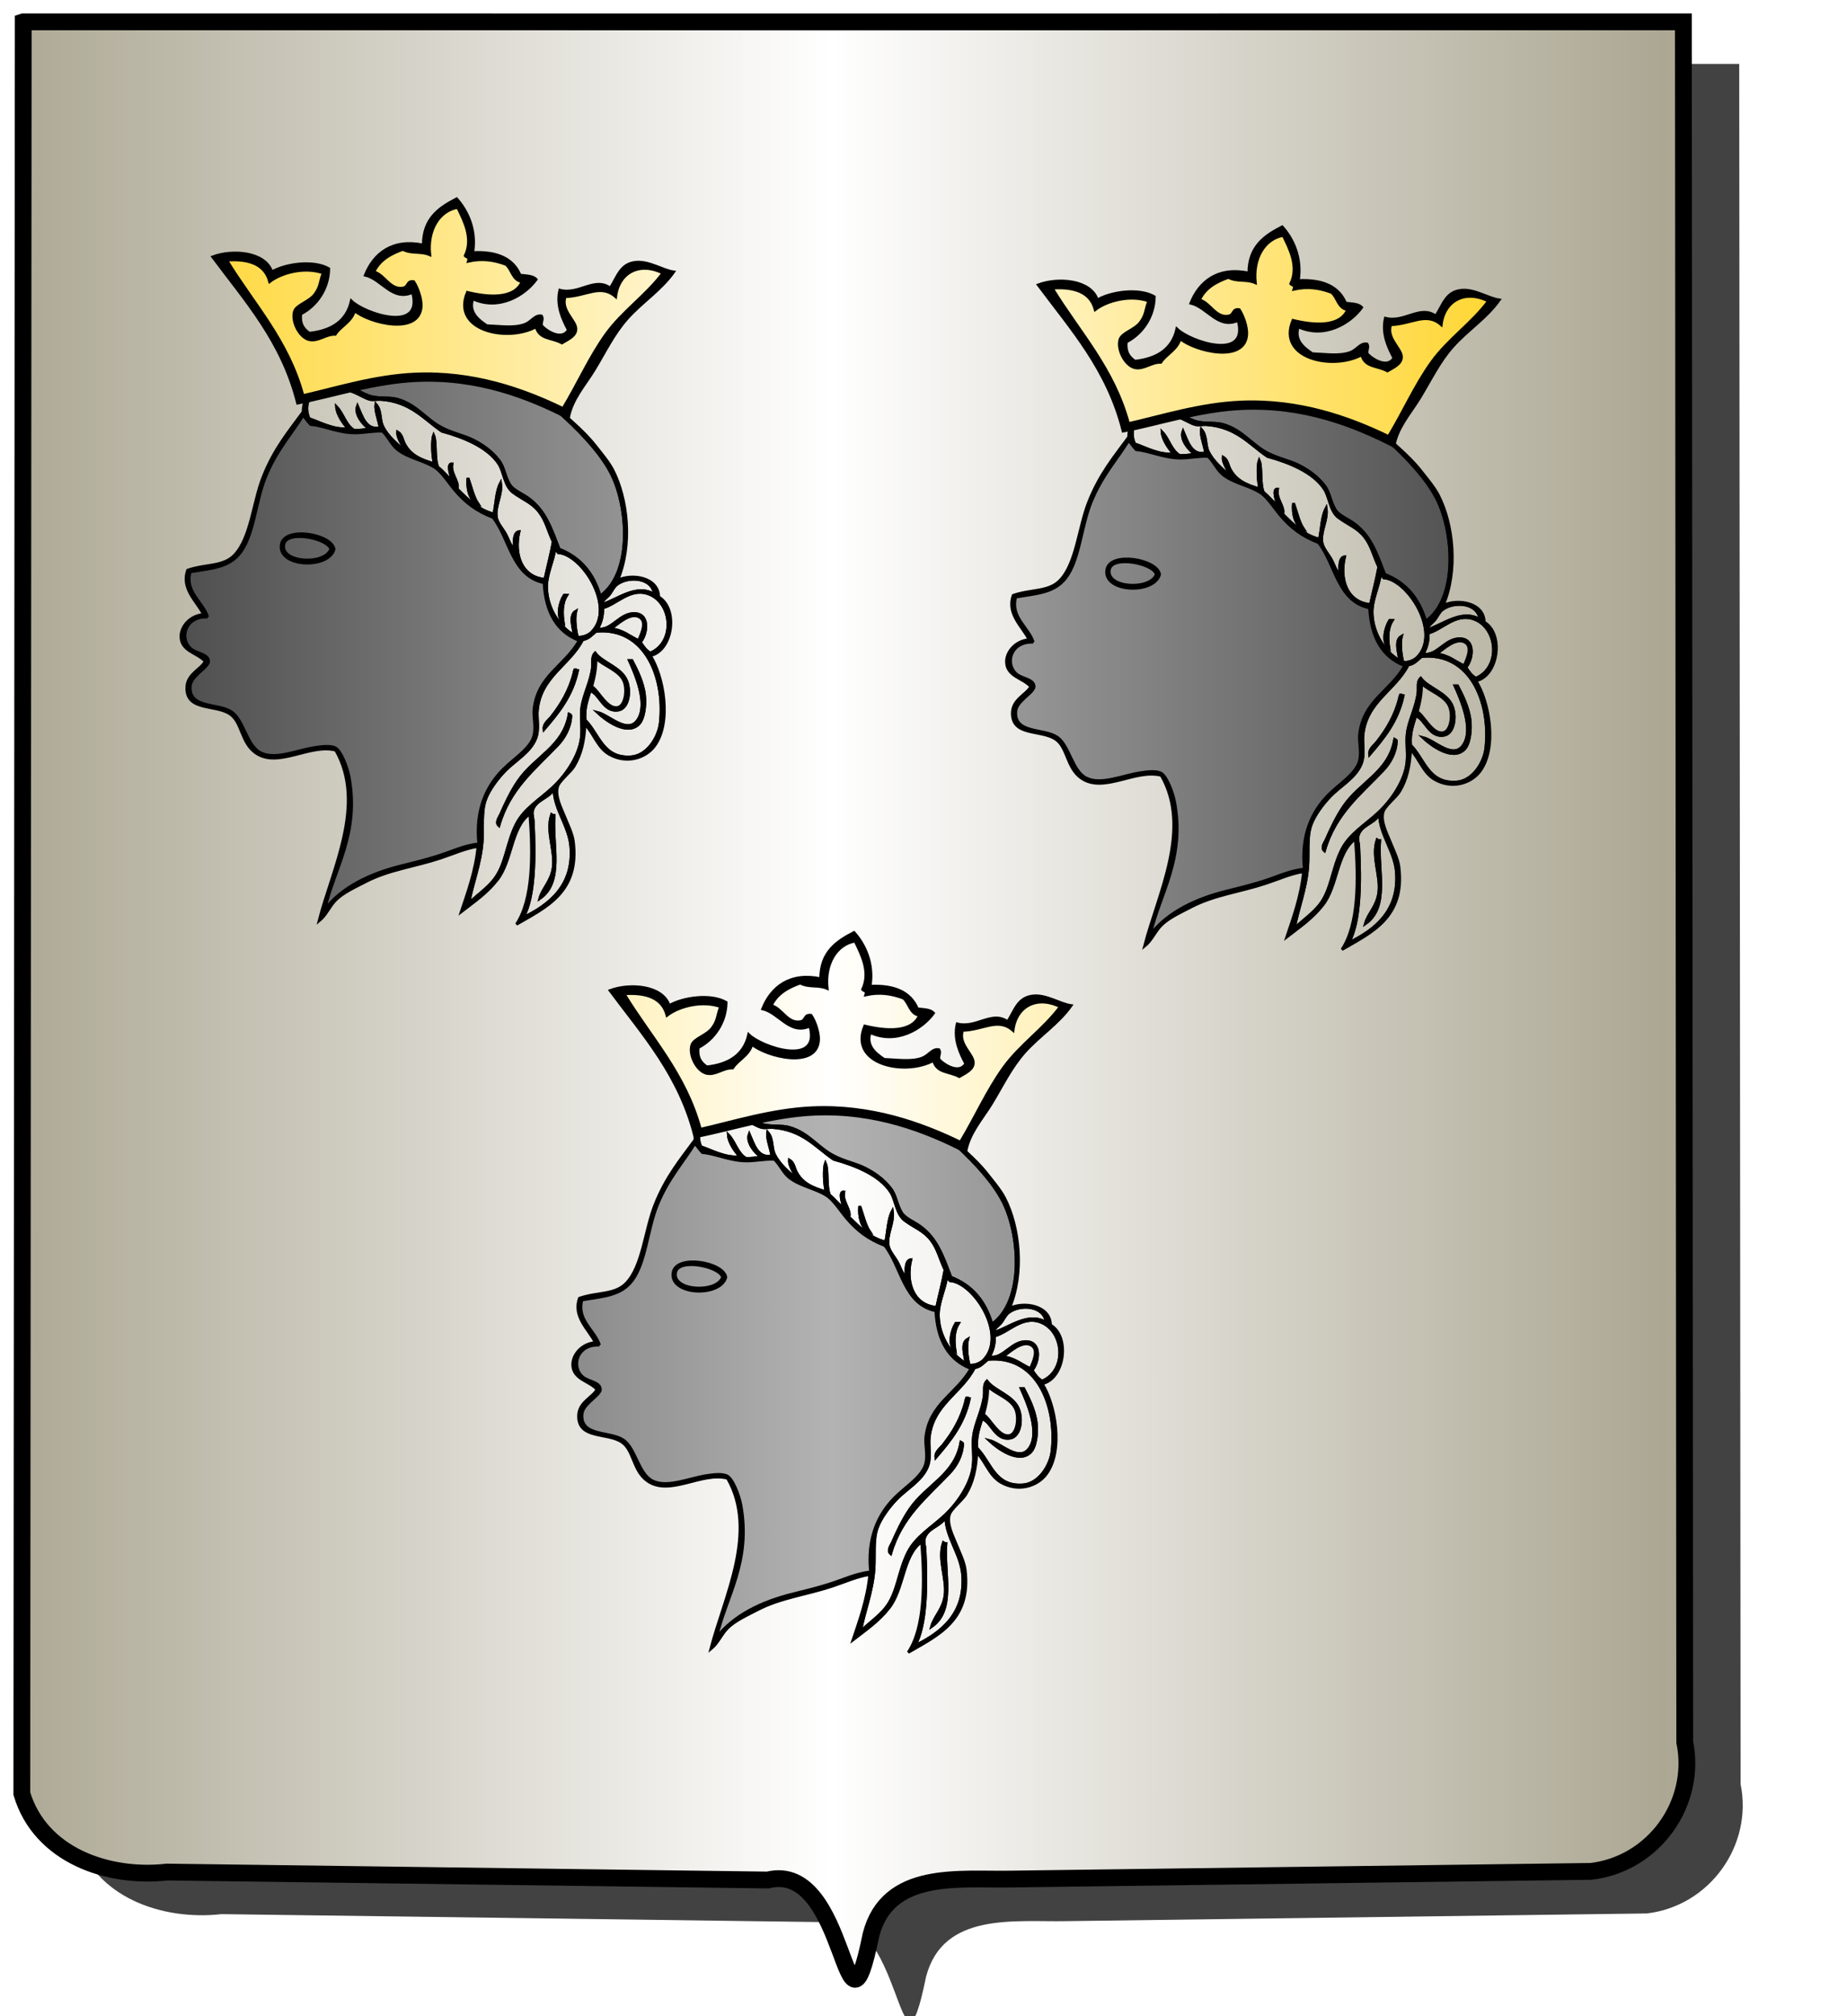 <?xml version="1.0" encoding="UTF-8" standalone="no"?><svg xmlns="http://www.w3.org/2000/svg" xmlns:cc="http://creativecommons.org/ns#" xmlns:dc="http://purl.org/dc/elements/1.1/" xmlns:inkscape="http://www.inkscape.org/namespaces/inkscape" xmlns:rdf="http://www.w3.org/1999/02/22-rdf-syntax-ns#" xmlns:sodipodi="http://sodipodi.sourceforge.net/DTD/sodipodi-0.dtd" xmlns:svg="http://www.w3.org/2000/svg" xmlns:xlink="http://www.w3.org/1999/xlink" height="720" id="svg2" inkscape:export-filename="/Users/olivier/Desktop/Blason Rouge/Blason_Vide_3D.png" inkscape:export-xdpi="144" inkscape:export-ydpi="144" inkscape:output_extension="org.inkscape.output.svg.inkscape" inkscape:version="1.0.2-2 (e86c870879, 2021-01-15)" sodipodi:docname="ecu_francais_moderne.svg" sodipodi:version="0.32" version="1.0" width="660">
  <sodipodi:namedview bordercolor="#666666" borderopacity="1.0" gridtolerance="10.0" guidetolerance="10.0" height="680px" id="base" inkscape:current-layer="layer1" inkscape:cx="396.46229" inkscape:cy="478.04383" inkscape:document-rotation="0" inkscape:pageopacity="0.0" inkscape:pageshadow="2" inkscape:window-height="1009" inkscape:window-maximized="1" inkscape:window-width="1920" inkscape:window-x="-8" inkscape:window-y="-8" inkscape:zoom="0.44547727" objecttolerance="10.0" pagecolor="#ffffff" showgrid="false"/>
  
  <g id="layer5" style="display:inline"><path d="M 8.303,7.803 C 8.136,218.707 7.969,429.611 7.802,640.516 C 14.425,662.608 38.645,670.902 59.686,668.524 C 131.235,669.471 202.785,670.419 274.334,671.366 C 303.335,664.152 301.555,738.290 311.243,690.905 C 317.267,667.715 342.842,671.373 361.262,671.025 C 430.357,670.110 499.453,669.195 568.548,668.280 C 590.998,665.642 606.480,643.935 602.017,622.111 C 601.854,417.342 601.692,212.573 601.530,7.803 C 403.787,7.831 206.045,7.831 8.303,7.803 z" id="path856" style="display:inline;overflow:visible;visibility:visible;opacity:1;fill:#424242;fill-opacity:1;fill-rule:evenodd;stroke:none;stroke-width:1.5;stroke-linecap:round;stroke-linejoin:round;stroke-miterlimit:4;stroke-dasharray:none;stroke-dashoffset:0;stroke-opacity:1;marker:none;marker-start:none;marker-mid:none;marker-end:none;filter:url(#filter3467)" transform="matrix(1.001,0,0,1,19.356,15.028)"/></g><g id="layer3" inkscape:groupmode="layer" inkscape:label="Fond écu" style="display:inline"><path d="M 8.303,7.803 C 8.136,218.707 7.969,429.611 7.802,640.516 C 14.425,662.608 38.645,670.902 59.686,668.524 C 131.235,669.471 202.785,670.419 274.334,671.366 C 303.335,664.152 301.555,738.290 311.243,690.905 C 317.267,667.715 342.842,671.373 361.262,671.025 C 430.357,670.110 499.453,669.195 568.548,668.280 C 590.998,665.642 606.480,643.935 602.017,622.111 C 601.854,417.342 601.692,212.573 601.530,7.803 C 403.787,7.831 206.045,7.831 8.303,7.803 z" id="path856" style="fill:url(#linearGradientargent);stroke:black;stroke-width:3.000"/></g>
  <g clip-path="url(#clip1)" id="layer4" inkscape:groupmode="layer" inkscape:label="Meubles" sodipodi:insensitive="true" style="fill:#ffffff"><g desc="maure" id="tête de maure 2" label="humain"><g id=""><path d="M 214.445,212.882 C 212.095,204.768 207.363,199.037 199.795,196.140 C 196.921,188.761 194.891,182.333 188.734,177.903 C 186.457,176.265 183.366,175.085 182.156,173.119 C 180.289,170.086 180.243,167.028 178.270,164.449 C 175.719,161.115 172.474,158.913 169.301,157.274 C 165.862,155.498 161.879,154.830 157.940,152.790 C 152.102,149.766 149.053,144.644 142.095,142.625 C 139.391,141.840 136.443,142.371 133.126,141.728 C 129.231,140.973 125.461,137.212 120.868,137.542 C 125.547,133.105 132.239,127.638 140.002,127.078 C 141.801,126.949 143.345,127.600 145.084,127.676 C 150.692,127.923 155.804,126.892 161.229,127.676 C 178.515,130.176 191.339,139.427 201.888,149.202 C 208.623,155.442 215.202,162.557 218.630,169.532 C 224.445,181.361 226.090,204.597 214.445,212.882 z" id="" style="fill:url(#linearGradientsable);stroke:black;stroke-width:1.000"/><path d="M 161.527,171.625 C 159.657,170.206 158.315,168.260 156.445,166.841 C 155.100,163.901 155.992,157.809 154.950,155.480 C 154.280,157.336 154.491,163.249 155.249,165.645 C 150.315,164.209 146.656,162.652 144.486,158.470 C 143.777,157.103 143.626,155.174 142.095,154.284 C 141.922,156.454 143.982,158.972 144.785,161.161 C 141.949,158.672 138.532,155.965 136.713,152.192 C 135.554,149.787 136.298,146.655 134.322,144.419 C 133.990,146.846 135.452,150.062 135.816,152.790 C 130.648,153.855 129.309,148.546 127.744,145.016 C 126.695,147.827 129.676,151.605 131.930,153.089 C 130.407,153.559 128.530,153.675 126.548,153.687 C 123.447,151.905 122.675,147.794 120.270,145.315 C 120.444,147.934 122.618,151.138 124.456,153.089 C 119.245,153.614 114.639,150.947 110.404,149.501 C 107.625,142.925 112.767,138.249 117.280,137.841 C 119.752,137.618 122.878,138.840 125.352,139.635 C 128.039,140.499 130.469,142.242 132.229,142.625 C 133.441,142.888 134.875,142.534 136.115,142.625 C 146.864,143.412 151.546,149.666 157.940,153.986 C 165.619,156.073 174.318,159.578 178.270,165.645 C 180.190,168.594 180.272,173.539 183.352,175.810 C 186.797,178.351 190.018,179.382 192.620,182.686 C 195.125,185.867 195.716,189.210 197.703,193.449 C 196.873,198.100 195.681,202.390 194.713,206.903 C 186.246,206.105 183.562,197.919 185.445,189.862 C 183.344,190.157 183.659,194.449 183.950,196.140 C 182.341,195.234 181.853,192.951 180.661,190.758 C 179.695,188.982 177.685,186.777 177.373,184.779 C 176.723,180.623 179.494,176.784 178.868,172.521 C 177.302,175.440 177.290,179.913 176.476,183.583 C 170.653,182.032 167.033,178.277 163.321,174.614 C 164.212,172.109 160.708,169.007 161.527,165.645 C 159.491,165.565 161.303,170.178 161.527,171.625 M 170.796,179.996 C 169.065,177.441 168.371,173.850 167.208,170.728 C 166.807,174.242 167.822,178.866 170.796,179.996 z" id="" style="fill:url(#linearGradientargent);stroke:black;stroke-width:1.000"/><path d="M 167.208,170.728 C 168.371,173.850 169.065,177.441 170.796,179.996 C 167.822,178.866 166.807,174.242 167.208,170.728 z" id="" style="fill:#000000;stroke:black;stroke-width:1.000"/><path d="M 119.373,196.140 C 117.337,203.401 98.999,202.543 100.538,194.346 C 101.752,187.882 118.525,190.705 119.373,196.140 M 101.435,194.346 C 100.026,201.121 116.080,201.930 118.177,196.140 C 117.388,192.262 102.514,189.155 101.435,194.346 z" id="" style="fill:#000000;stroke:black;stroke-width:1.000"/><path d="M 118.177,196.140 C 116.080,201.930 100.026,201.121 101.435,194.346 C 102.514,189.155 117.388,192.262 118.177,196.140 z" id="" style="fill:url(#linearGradientsable);stroke:black;stroke-width:1.000"/><path d="M 198.300,195.841 C 198.715,196.323 199.148,196.788 199.496,197.336 C 208.170,197.994 220.151,216.972 211.455,225.738 C 210.432,226.769 208.446,227.725 206.373,227.531 C 205.943,226.560 204.973,221.383 205.775,218.263 C 203.227,219.745 204.919,224.264 205.177,226.934 C 200.037,223.987 195.635,217.645 195.311,210.191 C 195.095,205.228 197.714,200.556 198.300,195.841 M 201.290,222.449 C 200.787,219.190 200.672,215.433 202.486,212.583 C 202.187,212.583 201.888,212.583 201.589,212.583 C 200.140,214.816 198.617,220.250 201.290,222.449 z" id="" style="fill:url(#linearGradientargent);stroke:black;stroke-width:1.000"/><path d="M 233.878,212.284 C 227.394,208.316 220.605,214.238 215.043,215.872 C 215.054,214.390 216.699,213.566 217.733,212.284 C 218.627,211.176 219.204,209.623 220.424,208.697 C 224.479,205.618 233.106,206.044 233.878,212.284 z" id="" style="fill:url(#linearGradientargent);stroke:black;stroke-width:1.000"/><path d="M 232.383,233.212 C 230.761,232.342 229.774,230.838 228.795,229.325 C 231.255,226.397 232.080,219.704 227.300,219.160 C 221.499,218.500 218.668,225.588 213.548,224.542 C 214.632,222.536 215.489,220.305 215.342,217.068 C 220.233,215.829 225.028,209.828 231.486,211.985 C 240.299,214.930 241.515,229.408 232.383,233.212 z" id="" style="fill:url(#linearGradientargent);stroke:black;stroke-width:1.000"/><path d="M 201.589,212.583 C 201.888,212.583 202.187,212.583 202.486,212.583 C 200.672,215.433 200.787,219.190 201.290,222.449 C 198.617,220.250 200.140,214.816 201.589,212.583 z" id="" style="fill:#000000;stroke:black;stroke-width:1.000"/><path d="M 209.063,257.129 C 208.700,252.680 209.929,249.823 210.857,246.665 C 214.303,247.505 215.539,254.507 221.022,253.542 C 224.465,252.936 225.416,247.218 224.012,243.377 C 222.179,238.364 215.403,236.871 212.651,233.212 C 211.386,234.476 211.889,236.486 211.754,237.995 C 211.280,243.271 208.425,248.174 207.867,252.944 C 207.399,256.955 208.355,260.425 207.568,264.603 C 206.426,270.670 202.039,277.067 197.404,281.345 C 192.904,285.498 187.273,288.878 184.548,294.201 C 180.922,301.285 180.861,308.730 176.476,314.232 C 173.963,317.385 170.430,319.745 167.507,322.603 C 168.766,315.609 171.706,308.492 172.290,300.479 C 172.657,295.453 171.899,289.859 173.486,285.531 C 174.794,281.965 177.761,278.067 180.362,275.366 C 183.966,271.625 189.457,268.713 191.424,263.706 C 192.721,260.408 191.723,256.673 192.022,253.542 C 193.168,241.555 203.690,237.394 208.166,228.428 C 210.426,228.097 211.494,226.574 212.950,225.439 C 230.495,223.772 237.709,241.889 235.970,258.026 C 235.397,263.349 231.271,269.875 225.506,270.284 C 215.378,271.001 214.078,262.163 209.063,257.129 M 227.898,257.129 C 224.219,262.466 217.795,255.502 213.548,254.438 C 216.470,257.186 223.941,262.718 228.197,258.624 C 230.119,256.775 230.717,251.813 230.290,248.160 C 229.747,243.513 227.418,238.994 225.805,235.903 C 225.506,235.903 225.208,235.903 224.909,235.903 C 226.970,240.516 231.852,251.394 227.898,257.129 M 205.177,240.088 C 203.565,246.610 200.524,251.567 197.105,255.933 C 196.069,257.256 194.202,258.456 194.414,260.418 C 199.474,254.516 204.438,248.518 206.373,239.490 C 205.990,239.474 205.959,239.107 205.476,239.191 C 205.459,239.573 205.092,239.605 205.177,240.088 M 185.146,278.954 C 182.556,282.753 180.533,287.132 178.868,290.912 C 178.474,291.806 177.010,293.699 178.270,294.799 C 182.044,281.643 191.025,274.674 199.197,266.098 C 201.615,263.561 203.754,259.965 203.981,255.634 C 203.918,255.299 203.649,255.169 203.383,255.036 C 201.380,266.757 191.099,270.223 185.146,278.954 z" id="" style="fill:url(#linearGradientargent);stroke:black;stroke-width:1.000"/><path d="M 224.909,235.903 C 225.208,235.903 225.506,235.903 225.805,235.903 C 227.418,238.994 229.747,243.513 230.290,248.160 C 230.717,251.813 230.119,256.775 228.197,258.624 C 223.941,262.718 216.470,257.186 213.548,254.438 C 217.795,255.502 224.219,262.466 227.898,257.129 C 231.852,251.394 226.970,240.516 224.909,235.903 z" id="" style="fill:#000000;stroke:black;stroke-width:1.000"/><path d="M 205.476,239.191 C 205.959,239.107 205.990,239.474 206.373,239.490 C 204.438,248.518 199.474,254.516 194.414,260.418 C 194.202,258.456 196.069,257.256 197.105,255.933 C 200.524,251.567 203.565,246.610 205.177,240.088 C 205.092,239.605 205.459,239.573 205.476,239.191 z" id="" style="fill:#000000;stroke:black;stroke-width:1.000"/><path d="M 203.383,255.036 C 203.649,255.169 203.918,255.299 203.981,255.634 C 203.754,259.965 201.615,263.561 199.197,266.098 C 191.025,274.674 182.044,281.643 178.270,294.799 C 177.010,293.699 178.474,291.806 178.868,290.912 C 180.533,287.132 182.556,282.753 185.146,278.954 C 191.099,270.223 201.380,266.757 203.383,255.036 z" id="" style="fill:#000000;stroke:black;stroke-width:1.000"/><path d="M 197.703,281.943 C 197.957,281.888 197.984,282.060 198.001,282.242 C 198.188,288.998 203.390,295.176 203.981,302.273 C 205.136,316.152 196.459,323.092 186.940,327.685 C 191.170,320.245 191.145,305.477 190.527,293.304 C 190.469,292.155 190.016,290.752 190.228,289.717 C 191.083,285.555 196.196,285.097 197.703,281.943 M 197.703,309.747 C 197.052,314.707 193.915,317.184 192.919,320.809 C 201.483,314.834 197.173,301.738 198.001,291.211 C 197.590,291.224 197.345,291.071 197.105,290.912 C 195.057,296.942 198.495,303.708 197.703,309.747 z" id="" style="fill:url(#linearGradientargent);stroke:black;stroke-width:1.000"/><path d="M 197.105,290.912 C 197.345,291.071 197.590,291.224 198.001,291.211 C 197.173,301.738 201.483,314.834 192.919,320.809 C 193.915,317.184 197.052,314.707 197.703,309.747 C 198.495,303.708 195.057,296.942 197.105,290.912 z" id="" style="fill:#000000;stroke:black;stroke-width:1.000"/><path d="M 220.723,207.202 C 225.840,204.682 235.318,206.190 235.373,213.181 C 242.550,217.420 240.330,232.516 232.383,234.109 C 237.071,241.322 240.139,257.942 233.878,266.397 C 230.628,270.786 223.827,272.854 217.733,269.387 C 213.587,267.027 212.404,262.305 209.063,258.624 C 208.767,264.539 207.732,269.284 205.177,273.572 C 203.827,275.839 199.790,278.796 199.197,281.047 C 198.321,284.375 200.496,288.479 201.589,291.211 C 202.852,294.367 204.516,297.621 204.878,300.479 C 207.175,318.639 195.125,323.944 184.548,330.077 C 190.548,321.073 190.466,305.068 189.331,290.613 C 182.549,295.485 183.099,307.339 177.672,314.232 C 173.858,319.075 169.438,322.012 164.816,325.593 C 166.958,319.159 169.989,311.037 170.796,302.273 C 166.287,302.940 161.900,304.950 157.342,306.459 C 148.188,309.488 138.973,310.555 130.734,314.830 C 126.772,316.885 122.586,318.782 119.971,321.407 C 117.650,323.738 116.664,326.720 113.992,328.881 C 118.820,310.190 130.939,287.043 119.971,267.892 C 110.756,265.443 99.260,274.538 91.270,268.789 C 86.150,265.104 86.504,257.958 82.301,255.036 C 77.062,251.394 66.515,254.097 66.755,245.469 C 66.887,240.725 71.757,239.094 73.332,236.201 C 70.754,233.173 64.883,232.631 64.662,227.531 C 64.501,223.826 67.930,219.791 72.734,219.459 C 70.408,214.751 64.669,210.244 67.054,203.614 C 73.416,201.378 79.741,202.482 83.796,198.233 C 89.658,192.090 90.423,179.462 93.961,170.429 C 97.989,160.144 103.492,153.716 108.311,147.109 C 108.369,140.582 112.877,136.936 118.775,137.243 C 125.302,132.898 131.241,126.280 140.600,125.883 C 142.212,125.814 143.709,126.402 145.383,126.481 C 147.733,126.591 150.493,125.826 152.857,125.883 C 176.623,126.446 191.805,139.053 205.177,151.295 C 207.909,153.796 210.357,156.167 212.651,159.068 C 214.857,161.858 217.502,164.995 218.929,167.738 C 224.344,178.144 226.028,194.725 220.723,207.202 M 218.630,169.532 C 215.202,162.557 208.623,155.442 201.888,149.202 C 191.339,139.427 178.515,130.176 161.229,127.676 C 155.804,126.892 150.692,127.923 145.084,127.676 C 143.345,127.600 141.801,126.949 140.002,127.078 C 132.239,127.638 125.547,133.105 120.868,137.542 C 125.461,137.212 129.231,140.973 133.126,141.728 C 136.443,142.371 139.391,141.840 142.095,142.625 C 149.053,144.644 152.102,149.766 157.940,152.790 C 161.879,154.830 165.862,155.498 169.301,157.274 C 172.474,158.913 175.719,161.115 178.270,164.449 C 180.243,167.028 180.289,170.086 182.156,173.119 C 183.366,175.085 186.457,176.265 188.734,177.903 C 194.891,182.333 196.921,188.761 199.795,196.140 C 207.363,199.037 212.095,204.768 214.445,212.882 C 226.090,204.597 224.445,181.361 218.630,169.532 M 161.527,165.645 C 160.708,169.007 164.212,172.109 163.321,174.614 C 167.033,178.277 170.653,182.032 176.476,183.583 C 177.290,179.913 177.302,175.440 178.868,172.521 C 179.494,176.784 176.723,180.623 177.373,184.779 C 177.685,186.777 179.695,188.982 180.661,190.758 C 181.853,192.951 182.341,195.234 183.950,196.140 C 183.659,194.449 183.344,190.157 185.445,189.862 C 183.562,197.919 186.246,206.105 194.713,206.903 C 195.681,202.390 196.873,198.100 197.703,193.449 C 195.716,189.210 195.125,185.867 192.620,182.686 C 190.018,179.382 186.797,178.351 183.352,175.810 C 180.272,173.539 180.190,168.594 178.270,165.645 C 174.318,159.578 165.619,156.073 157.940,153.986 C 151.546,149.666 146.864,143.412 136.115,142.625 C 134.875,142.534 133.441,142.888 132.229,142.625 C 130.469,142.242 128.039,140.499 125.352,139.635 C 122.878,138.840 119.752,137.618 117.280,137.841 C 112.767,138.249 107.625,142.925 110.404,149.501 C 114.639,150.947 119.245,153.614 124.456,153.089 C 122.618,151.138 120.444,147.934 120.270,145.315 C 122.675,147.794 123.447,151.905 126.548,153.687 C 128.530,153.675 130.407,153.559 131.930,153.089 C 129.676,151.605 126.695,147.827 127.744,145.016 C 129.309,148.546 130.648,153.855 135.816,152.790 C 135.452,150.062 133.990,146.846 134.322,144.419 C 136.298,146.655 135.554,149.787 136.713,152.192 C 138.532,155.965 141.949,158.672 144.785,161.161 C 143.982,158.972 141.922,156.454 142.095,154.284 C 143.626,155.174 143.777,157.103 144.486,158.470 C 146.656,162.652 150.315,164.209 155.249,165.645 C 154.491,163.249 154.280,157.336 154.950,155.480 C 155.992,157.809 155.100,163.901 156.445,166.841 C 158.315,168.260 159.657,170.206 161.527,171.625 C 161.303,170.178 159.491,165.565 161.527,165.645 M 68.250,231.717 C 70.235,233.417 74.552,233.530 74.528,236.201 C 74.516,237.534 71.833,239.459 70.940,240.387 C 69.682,241.696 68.003,243.072 67.951,245.469 C 67.788,253.030 77.855,251.068 82.600,254.140 C 87.134,257.074 88.037,266.157 93.064,268.789 C 98.222,271.489 106.033,267.977 112.198,266.995 C 114.738,266.591 117.772,266.191 119.672,266.995 C 121.804,267.898 124.117,273.985 124.755,277.459 C 128.509,297.915 119.326,310.293 116.085,324.696 C 122.151,316.875 132.015,311.987 143.589,309.149 C 147.764,308.126 151.915,307.071 155.847,305.861 C 161.375,304.160 165.986,301.809 171.094,301.376 C 169.830,289.218 173.771,280.810 179.764,274.768 C 183.631,270.871 189.767,267.213 190.826,262.511 C 191.544,259.325 190.533,255.866 190.826,253.243 C 192.171,241.225 201.752,237.925 206.971,228.727 C 198.972,225.664 194.940,218.634 194.414,208.099 C 182.919,205.742 182.268,192.540 176.177,184.779 C 170.229,182.521 166.182,179.386 162.424,174.913 C 160.117,172.167 157.862,168.473 155.249,166.841 C 151.217,164.324 145.884,163.550 142.095,160.563 C 139.784,158.741 138.999,156.240 136.713,153.986 C 133.211,153.834 130.124,154.589 126.847,154.583 C 120.832,154.572 115.777,151.989 111.002,151.594 C 110.019,150.583 109.237,149.372 108.311,148.305 C 104.201,155.024 98.768,160.768 94.858,170.429 C 91.308,179.202 90.790,190.904 85.889,197.336 C 81.841,202.647 75.863,202.919 67.951,204.212 C 65.992,211.414 72.480,214.914 74.229,220.356 C 66.152,219.922 63.950,228.036 68.250,231.717 M 195.311,210.191 C 195.635,217.645 200.037,223.987 205.177,226.934 C 204.919,224.264 203.227,219.745 205.775,218.263 C 204.973,221.383 205.943,226.560 206.373,227.531 C 208.446,227.725 210.432,226.769 211.455,225.738 C 220.151,216.972 208.170,197.994 199.496,197.336 C 199.148,196.788 198.715,196.323 198.300,195.841 C 197.714,200.556 195.095,205.228 195.311,210.191 M 220.424,208.697 C 219.204,209.623 218.627,211.176 217.733,212.284 C 216.699,213.566 215.054,214.390 215.043,215.872 C 220.605,214.238 227.394,208.316 233.878,212.284 C 233.106,206.044 224.479,205.618 220.424,208.697 M 231.486,211.985 C 225.028,209.828 220.233,215.829 215.342,217.068 C 215.489,220.305 214.632,222.536 213.548,224.542 C 218.668,225.588 221.499,218.500 227.300,219.160 C 232.080,219.704 231.255,226.397 228.795,229.325 C 229.774,230.838 230.761,232.342 232.383,233.212 C 241.515,229.408 240.299,214.930 231.486,211.985 M 228.496,220.356 C 225.254,218.495 220.840,222.755 218.331,224.542 C 222.617,224.940 224.962,227.278 228.197,228.727 C 229.379,226.004 231.278,221.953 228.496,220.356 M 225.506,270.284 C 231.271,269.875 235.397,263.349 235.970,258.026 C 237.709,241.889 230.495,223.772 212.950,225.439 C 211.494,226.574 210.426,228.097 208.166,228.428 C 203.690,237.394 193.168,241.555 192.022,253.542 C 191.723,256.673 192.721,260.408 191.424,263.706 C 189.457,268.713 183.966,271.625 180.362,275.366 C 177.761,278.067 174.794,281.965 173.486,285.531 C 171.899,289.859 172.657,295.453 172.290,300.479 C 171.706,308.492 168.766,315.609 167.507,322.603 C 170.430,319.745 173.963,317.385 176.476,314.232 C 180.861,308.730 180.922,301.285 184.548,294.201 C 187.273,288.878 192.904,285.498 197.404,281.345 C 202.039,277.067 206.426,270.670 207.568,264.603 C 208.355,260.425 207.399,256.955 207.867,252.944 C 208.425,248.174 211.280,243.271 211.754,237.995 C 211.889,236.486 211.386,234.476 212.651,233.212 C 215.403,236.871 222.179,238.364 224.012,243.377 C 225.416,247.218 224.465,252.936 221.022,253.542 C 215.539,254.507 214.303,247.505 210.857,246.665 C 209.929,249.823 208.700,252.680 209.063,257.129 C 214.078,262.163 215.378,271.001 225.506,270.284 M 211.455,245.170 C 213.853,246.579 216.906,253.410 220.723,252.645 C 223.285,252.131 224.189,246.921 223.115,243.676 C 221.689,239.369 215.539,237.786 212.950,235.006 C 213.056,238.998 212.255,242.084 211.455,245.170 M 190.228,289.717 C 190.016,290.752 190.469,292.155 190.527,293.304 C 191.145,305.477 191.170,320.245 186.940,327.685 C 196.459,323.092 205.136,316.152 203.981,302.273 C 203.390,295.176 198.188,288.998 198.001,282.242 C 197.984,282.060 197.957,281.888 197.703,281.943 C 196.196,285.097 191.083,285.555 190.228,289.717 z" id="" style="fill:#000000;stroke:black;stroke-width:1.000"/><path d="M 74.229,220.356 C 72.480,214.914 65.992,211.414 67.951,204.212 C 75.863,202.919 81.841,202.647 85.889,197.336 C 90.790,190.904 91.308,179.202 94.858,170.429 C 98.768,160.768 104.201,155.024 108.311,148.305 C 109.237,149.372 110.019,150.583 111.002,151.594 C 115.777,151.989 120.832,154.572 126.847,154.583 C 130.124,154.589 133.211,153.834 136.713,153.986 C 138.999,156.240 139.784,158.741 142.095,160.563 C 145.884,163.550 151.217,164.324 155.249,166.841 C 157.862,168.473 160.117,172.167 162.424,174.913 C 166.182,179.386 170.229,182.521 176.177,184.779 C 182.268,192.540 182.919,205.742 194.414,208.099 C 194.940,218.634 198.972,225.664 206.971,228.727 C 201.752,237.925 192.171,241.225 190.826,253.243 C 190.533,255.866 191.544,259.325 190.826,262.511 C 189.767,267.213 183.631,270.871 179.764,274.768 C 173.771,280.810 169.830,289.218 171.094,301.376 C 165.986,301.809 161.375,304.160 155.847,305.861 C 151.915,307.071 147.764,308.126 143.589,309.149 C 132.015,311.987 122.151,316.875 116.085,324.696 C 119.326,310.293 128.509,297.915 124.755,277.459 C 124.117,273.985 121.804,267.898 119.672,266.995 C 117.772,266.191 114.738,266.591 112.198,266.995 C 106.033,267.977 98.222,271.489 93.064,268.789 C 88.037,266.157 87.134,257.074 82.600,254.140 C 77.855,251.068 67.788,253.030 67.951,245.469 C 68.003,243.072 69.682,241.696 70.940,240.387 C 71.833,239.459 74.516,237.534 74.528,236.201 C 74.552,233.530 70.235,233.417 68.250,231.717 C 63.950,228.036 66.152,219.922 74.229,220.356 M 100.538,194.346 C 98.999,202.543 117.337,203.401 119.373,196.140 C 118.525,190.705 101.752,187.882 100.538,194.346 z" id="" style="fill:url(#linearGradientsable);stroke:black;stroke-width:1.000"/></g></g><g desc="couronné" id="couronne pour lion" label="objets"><g id=""><path d="M 168.928,90.200 C 177.682,89.766 183.382,92.386 185.824,98.264 C 187.989,98.531 190.456,98.496 191.584,99.800 C 187.467,105.428 178.286,111.041 168.928,106.712 C 167.264,111.708 171.194,114.428 173.920,116.312 C 178.866,116.510 183.502,117.266 187.360,115.928 C 190.014,115.009 191.142,112.361 193.505,112.856 C 194.171,114.135 193.311,114.559 193.505,116.312 C 195.425,118.414 200.833,121.734 203.105,117.848 C 201.183,114.244 198.734,109.192 200.032,103.640 C 206.924,105.435 212.430,98.809 218.081,102.872 C 220.760,98.745 221.693,94.170 227.297,93.656 C 231.977,93.226 236.872,96.578 240.738,97.112 C 236.112,103.618 229.526,107.733 224.225,113.624 C 219.307,119.090 216.208,125.677 212.321,132.056 C 208.954,137.581 204.291,142.585 203.105,149.336 C 188.743,141.948 170.706,134.940 148.960,135.896 C 133.597,136.571 119.495,141.454 106.336,143.960 C 100.841,121.935 87.744,107.512 76.000,91.736 C 82.962,89.098 94.735,89.890 97.120,97.112 C 101.998,94.251 111.997,92.793 117.472,95.960 C 117.407,103.099 113.109,109.234 107.488,112.088 C 107.033,115.871 108.578,117.654 110.560,119.000 C 118.511,118.120 123.915,114.691 125.536,107.480 C 130.115,112.027 151.466,119.280 147.424,104.408 C 140.280,107.675 136.547,99.726 130.528,98.264 C 133.628,90.515 140.282,85.212 151.264,87.512 C 151.262,78.037 156.924,74.228 163.169,71.000 C 167.001,75.260 170.252,82.053 168.928,90.200 M 163.552,74.072 C 156.951,75.190 152.628,82.055 153.569,90.968 C 150.382,89.564 146.954,90.714 143.969,89.048 C 139.428,90.652 135.538,92.906 133.601,97.112 C 137.432,98.130 139.324,103.646 143.969,102.872 C 146.167,102.505 145.219,100.231 147.809,100.568 C 149.230,102.644 150.644,106.768 150.496,109.400 C 149.910,119.860 131.951,115.350 126.688,110.936 C 125.574,114.942 121.822,116.310 119.776,119.384 C 116.371,119.273 113.747,121.979 110.560,121.304 C 107.141,120.579 104.194,114.955 105.184,111.320 C 105.846,108.889 110.358,107.934 112.480,105.176 C 114.718,102.266 114.273,100.191 115.552,97.496 C 109.035,95.121 100.621,97.277 96.352,100.568 C 94.746,94.494 89.244,92.317 80.992,92.888 C 90.530,108.566 102.899,121.412 108.256,141.272 C 120.329,138.533 133.781,134.246 148.192,133.592 C 169.163,132.639 187.146,139.067 201.184,145.880 C 206.599,136.937 210.666,127.576 216.544,119.384 C 222.453,111.150 230.915,105.545 236.895,97.496 C 228.325,93.279 221.037,97.461 220.000,105.944 C 214.578,101.203 209.460,105.764 201.951,105.944 C 200.242,110.811 205.786,114.463 205.791,117.464 C 205.795,119.868 203.266,121.023 200.800,122.456 C 197.002,120.438 192.776,121.225 191.583,116.696 C 181.418,122.295 161.246,118.125 167.007,104.408 C 174.299,106.192 183.810,107.029 186.590,100.568 C 183.120,100.071 183.008,96.214 180.830,94.424 C 176.747,92.887 172.442,92.152 167.390,93.272 C 167.917,91.722 166.702,91.912 166.239,91.352 C 169.158,85.167 165.986,79.078 163.552,74.072 z" id="" style="fill:#000000;stroke:black;stroke-width:1.000"/><path d="M 166.240,91.352 C 166.703,91.912 167.918,91.721 167.391,93.272 C 172.442,92.152 176.748,92.887 180.831,94.424 C 183.010,96.214 183.121,100.071 186.591,100.568 C 183.810,107.029 174.300,106.193 167.008,104.408 C 161.246,118.125 181.419,122.295 191.584,116.696 C 192.776,121.226 197.002,120.438 200.801,122.456 C 203.266,121.023 205.796,119.868 205.792,117.464 C 205.787,114.463 200.243,110.811 201.952,105.944 C 209.461,105.764 214.578,101.203 220.001,105.944 C 221.038,97.461 228.326,93.279 236.896,97.496 C 230.915,105.545 222.453,111.150 216.545,119.384 C 210.666,127.576 206.599,136.937 201.185,145.880 C 187.146,139.067 169.164,132.639 148.193,133.592 C 133.782,134.246 120.330,138.533 108.257,141.272 C 102.901,121.412 90.532,108.566 80.993,92.888 C 89.244,92.316 94.747,94.494 96.353,100.568 C 100.622,97.277 109.036,95.121 115.553,97.496 C 114.274,100.191 114.719,102.266 112.481,105.176 C 110.359,107.934 105.846,108.890 105.185,111.320 C 104.196,114.955 107.142,120.579 110.561,121.304 C 113.748,121.979 116.372,119.272 119.777,119.384 C 121.822,116.310 125.575,114.942 126.689,110.936 C 131.952,115.350 149.910,119.860 150.497,109.400 C 150.645,106.768 149.230,102.644 147.810,100.568 C 145.221,100.231 146.168,102.505 143.970,102.872 C 139.325,103.646 137.433,98.130 133.602,97.112 C 135.538,92.906 139.429,90.652 143.970,89.048 C 146.954,90.714 150.382,89.564 153.570,90.968 C 152.629,82.055 156.953,75.190 163.553,74.072 C 165.986,79.078 169.158,85.167 166.240,91.352 z" id="" style="fill:url(#linearGradientor);stroke:black;stroke-width:1.000"/></g></g><g desc="maure" id="tête de maure 2" label="humain"><g id=""><path d="M 509.445,221.882 C 507.095,213.768 502.363,208.037 494.795,205.140 C 491.921,197.761 489.891,191.333 483.734,186.903 C 481.457,185.265 478.366,184.085 477.156,182.119 C 475.289,179.086 475.243,176.028 473.270,173.449 C 470.719,170.115 467.474,167.913 464.301,166.274 C 460.862,164.498 456.879,163.830 452.940,161.790 C 447.102,158.766 444.053,153.644 437.095,151.625 C 434.391,150.840 431.443,151.371 428.126,150.728 C 424.231,149.973 420.461,146.212 415.868,146.542 C 420.547,142.105 427.239,136.638 435.002,136.078 C 436.801,135.949 438.345,136.600 440.084,136.676 C 445.692,136.923 450.804,135.892 456.229,136.676 C 473.515,139.176 486.339,148.427 496.888,158.202 C 503.623,164.442 510.202,171.557 513.630,178.532 C 519.445,190.361 521.090,213.597 509.445,221.882 z" id="" style="fill:url(#linearGradientsable);stroke:black;stroke-width:1.000"/><path d="M 456.527,180.625 C 454.657,179.206 453.315,177.260 451.445,175.841 C 450.100,172.901 450.992,166.809 449.950,164.480 C 449.280,166.336 449.491,172.249 450.249,174.645 C 445.315,173.209 441.656,171.652 439.486,167.470 C 438.777,166.103 438.626,164.174 437.095,163.284 C 436.922,165.454 438.982,167.972 439.785,170.161 C 436.949,167.672 433.532,164.965 431.713,161.192 C 430.554,158.787 431.298,155.655 429.322,153.419 C 428.990,155.846 430.452,159.062 430.816,161.790 C 425.648,162.855 424.309,157.546 422.744,154.016 C 421.695,156.827 424.676,160.605 426.930,162.089 C 425.407,162.559 423.530,162.675 421.548,162.687 C 418.447,160.905 417.675,156.794 415.270,154.315 C 415.444,156.934 417.618,160.138 419.456,162.089 C 414.245,162.614 409.639,159.947 405.404,158.501 C 402.625,151.925 407.767,147.249 412.280,146.841 C 414.752,146.618 417.878,147.840 420.352,148.635 C 423.039,149.499 425.469,151.242 427.229,151.625 C 428.441,151.888 429.875,151.534 431.115,151.625 C 441.864,152.412 446.546,158.666 452.940,162.986 C 460.619,165.073 469.318,168.578 473.270,174.645 C 475.190,177.594 475.272,182.539 478.352,184.810 C 481.797,187.351 485.018,188.382 487.620,191.686 C 490.125,194.867 490.716,198.210 492.703,202.449 C 491.873,207.100 490.681,211.390 489.713,215.903 C 481.246,215.105 478.562,206.919 480.445,198.862 C 478.344,199.157 478.659,203.449 478.950,205.140 C 477.341,204.234 476.853,201.951 475.661,199.758 C 474.695,197.982 472.685,195.777 472.373,193.779 C 471.723,189.623 474.494,185.784 473.868,181.521 C 472.302,184.440 472.290,188.913 471.476,192.583 C 465.653,191.032 462.033,187.277 458.321,183.614 C 459.212,181.109 455.708,178.007 456.527,174.645 C 454.491,174.565 456.303,179.178 456.527,180.625 M 465.796,188.996 C 464.065,186.441 463.371,182.850 462.208,179.728 C 461.807,183.242 462.822,187.866 465.796,188.996 z" id="" style="fill:url(#linearGradientargent);stroke:black;stroke-width:1.000"/><path d="M 462.208,179.728 C 463.371,182.850 464.065,186.441 465.796,188.996 C 462.822,187.866 461.807,183.242 462.208,179.728 z" id="" style="fill:#000000;stroke:black;stroke-width:1.000"/><path d="M 414.373,205.140 C 412.337,212.401 393.999,211.543 395.538,203.346 C 396.752,196.882 413.525,199.705 414.373,205.140 M 396.435,203.346 C 395.026,210.121 411.080,210.930 413.177,205.140 C 412.388,201.262 397.514,198.155 396.435,203.346 z" id="" style="fill:#000000;stroke:black;stroke-width:1.000"/><path d="M 413.177,205.140 C 411.080,210.930 395.026,210.121 396.435,203.346 C 397.514,198.155 412.388,201.262 413.177,205.140 z" id="" style="fill:url(#linearGradientsable);stroke:black;stroke-width:1.000"/><path d="M 493.300,204.841 C 493.715,205.323 494.148,205.788 494.496,206.336 C 503.170,206.994 515.151,225.972 506.455,234.738 C 505.432,235.769 503.446,236.725 501.373,236.531 C 500.943,235.560 499.973,230.383 500.775,227.263 C 498.227,228.745 499.919,233.264 500.177,235.934 C 495.037,232.987 490.635,226.645 490.311,219.191 C 490.095,214.228 492.714,209.556 493.300,204.841 M 496.290,231.449 C 495.787,228.190 495.672,224.433 497.486,221.583 C 497.187,221.583 496.888,221.583 496.589,221.583 C 495.140,223.816 493.617,229.250 496.290,231.449 z" id="" style="fill:url(#linearGradientargent);stroke:black;stroke-width:1.000"/><path d="M 528.878,221.284 C 522.394,217.316 515.605,223.238 510.043,224.872 C 510.054,223.390 511.699,222.566 512.733,221.284 C 513.627,220.176 514.204,218.623 515.424,217.697 C 519.479,214.618 528.106,215.044 528.878,221.284 z" id="" style="fill:url(#linearGradientargent);stroke:black;stroke-width:1.000"/><path d="M 527.383,242.212 C 525.761,241.342 524.774,239.838 523.795,238.325 C 526.255,235.397 527.080,228.704 522.300,228.160 C 516.499,227.500 513.668,234.588 508.548,233.542 C 509.632,231.536 510.489,229.305 510.342,226.068 C 515.233,224.829 520.028,218.828 526.486,220.985 C 535.299,223.930 536.515,238.408 527.383,242.212 z" id="" style="fill:url(#linearGradientargent);stroke:black;stroke-width:1.000"/><path d="M 496.589,221.583 C 496.888,221.583 497.187,221.583 497.486,221.583 C 495.672,224.433 495.787,228.190 496.290,231.449 C 493.617,229.250 495.140,223.816 496.589,221.583 z" id="" style="fill:#000000;stroke:black;stroke-width:1.000"/><path d="M 504.063,266.129 C 503.700,261.680 504.929,258.823 505.857,255.665 C 509.303,256.505 510.539,263.507 516.022,262.542 C 519.465,261.936 520.416,256.218 519.012,252.377 C 517.179,247.364 510.403,245.871 507.651,242.212 C 506.386,243.476 506.889,245.486 506.754,246.995 C 506.280,252.271 503.425,257.174 502.867,261.944 C 502.399,265.955 503.355,269.425 502.568,273.603 C 501.426,279.670 497.039,286.067 492.404,290.345 C 487.904,294.498 482.273,297.878 479.548,303.201 C 475.922,310.285 475.861,317.730 471.476,323.232 C 468.963,326.385 465.430,328.745 462.507,331.603 C 463.766,324.609 466.706,317.492 467.290,309.479 C 467.657,304.453 466.899,298.859 468.486,294.531 C 469.794,290.965 472.761,287.067 475.362,284.366 C 478.966,280.625 484.457,277.713 486.424,272.706 C 487.721,269.408 486.723,265.673 487.022,262.542 C 488.168,250.555 498.690,246.394 503.166,237.428 C 505.426,237.097 506.494,235.574 507.950,234.439 C 525.495,232.772 532.709,250.889 530.970,267.026 C 530.397,272.349 526.271,278.875 520.506,279.284 C 510.378,280.001 509.078,271.163 504.063,266.129 M 522.898,266.129 C 519.219,271.466 512.795,264.502 508.548,263.438 C 511.470,266.186 518.941,271.718 523.197,267.624 C 525.119,265.775 525.717,260.813 525.290,257.160 C 524.747,252.513 522.418,247.994 520.805,244.903 C 520.506,244.903 520.208,244.903 519.909,244.903 C 521.970,249.516 526.852,260.394 522.898,266.129 M 500.177,249.088 C 498.565,255.610 495.524,260.567 492.105,264.933 C 491.069,266.256 489.202,267.456 489.414,269.418 C 494.474,263.516 499.438,257.518 501.373,248.490 C 500.990,248.474 500.959,248.107 500.476,248.191 C 500.459,248.573 500.092,248.605 500.177,249.088 M 480.146,287.954 C 477.556,291.753 475.533,296.132 473.868,299.912 C 473.474,300.806 472.010,302.699 473.270,303.799 C 477.044,290.643 486.025,283.674 494.197,275.098 C 496.615,272.561 498.754,268.965 498.981,264.634 C 498.918,264.299 498.649,264.169 498.383,264.036 C 496.380,275.757 486.099,279.223 480.146,287.954 z" id="" style="fill:url(#linearGradientargent);stroke:black;stroke-width:1.000"/><path d="M 519.909,244.903 C 520.208,244.903 520.506,244.903 520.805,244.903 C 522.418,247.994 524.747,252.513 525.290,257.160 C 525.717,260.813 525.119,265.775 523.197,267.624 C 518.941,271.718 511.470,266.186 508.548,263.438 C 512.795,264.502 519.219,271.466 522.898,266.129 C 526.852,260.394 521.970,249.516 519.909,244.903 z" id="" style="fill:#000000;stroke:black;stroke-width:1.000"/><path d="M 500.476,248.191 C 500.959,248.107 500.990,248.474 501.373,248.490 C 499.438,257.518 494.474,263.516 489.414,269.418 C 489.202,267.456 491.069,266.256 492.105,264.933 C 495.524,260.567 498.565,255.610 500.177,249.088 C 500.092,248.605 500.459,248.573 500.476,248.191 z" id="" style="fill:#000000;stroke:black;stroke-width:1.000"/><path d="M 498.383,264.036 C 498.649,264.169 498.918,264.299 498.981,264.634 C 498.754,268.965 496.615,272.561 494.197,275.098 C 486.025,283.674 477.044,290.643 473.270,303.799 C 472.010,302.699 473.474,300.806 473.868,299.912 C 475.533,296.132 477.556,291.753 480.146,287.954 C 486.099,279.223 496.380,275.757 498.383,264.036 z" id="" style="fill:#000000;stroke:black;stroke-width:1.000"/><path d="M 492.703,290.943 C 492.957,290.888 492.984,291.060 493.001,291.242 C 493.188,297.998 498.390,304.176 498.981,311.273 C 500.136,325.152 491.459,332.092 481.940,336.685 C 486.170,329.245 486.145,314.477 485.527,302.304 C 485.469,301.155 485.016,299.752 485.228,298.717 C 486.083,294.555 491.196,294.097 492.703,290.943 M 492.703,318.747 C 492.052,323.707 488.915,326.184 487.919,329.809 C 496.483,323.834 492.173,310.738 493.001,300.211 C 492.590,300.224 492.345,300.071 492.105,299.912 C 490.057,305.942 493.495,312.708 492.703,318.747 z" id="" style="fill:url(#linearGradientargent);stroke:black;stroke-width:1.000"/><path d="M 492.105,299.912 C 492.345,300.071 492.590,300.224 493.001,300.211 C 492.173,310.738 496.483,323.834 487.919,329.809 C 488.915,326.184 492.052,323.707 492.703,318.747 C 493.495,312.708 490.057,305.942 492.105,299.912 z" id="" style="fill:#000000;stroke:black;stroke-width:1.000"/><path d="M 515.723,216.202 C 520.840,213.682 530.318,215.190 530.373,222.181 C 537.550,226.420 535.330,241.516 527.383,243.109 C 532.071,250.322 535.139,266.942 528.878,275.397 C 525.628,279.786 518.827,281.854 512.733,278.387 C 508.587,276.027 507.404,271.305 504.063,267.624 C 503.767,273.539 502.732,278.284 500.177,282.572 C 498.827,284.839 494.790,287.796 494.197,290.047 C 493.321,293.375 495.496,297.479 496.589,300.211 C 497.852,303.367 499.516,306.621 499.878,309.479 C 502.175,327.639 490.125,332.944 479.548,339.077 C 485.548,330.073 485.466,314.068 484.331,299.613 C 477.549,304.485 478.099,316.339 472.672,323.232 C 468.858,328.075 464.438,331.012 459.816,334.593 C 461.958,328.159 464.989,320.037 465.796,311.273 C 461.287,311.940 456.900,313.950 452.342,315.459 C 443.188,318.488 433.973,319.555 425.734,323.830 C 421.772,325.885 417.586,327.782 414.971,330.407 C 412.650,332.738 411.664,335.720 408.992,337.881 C 413.820,319.190 425.939,296.043 414.971,276.892 C 405.756,274.443 394.260,283.538 386.270,277.789 C 381.150,274.104 381.504,266.958 377.301,264.036 C 372.062,260.394 361.515,263.097 361.755,254.469 C 361.887,249.725 366.757,248.094 368.332,245.201 C 365.754,242.173 359.883,241.631 359.662,236.531 C 359.501,232.826 362.930,228.791 367.734,228.459 C 365.408,223.751 359.669,219.244 362.054,212.614 C 368.416,210.378 374.741,211.482 378.796,207.233 C 384.658,201.090 385.423,188.462 388.961,179.429 C 392.989,169.144 398.492,162.716 403.311,156.109 C 403.369,149.582 407.877,145.936 413.775,146.243 C 420.302,141.898 426.241,135.280 435.600,134.883 C 437.212,134.814 438.709,135.402 440.383,135.481 C 442.733,135.591 445.493,134.826 447.857,134.883 C 471.623,135.446 486.805,148.053 500.177,160.295 C 502.909,162.796 505.357,165.167 507.651,168.068 C 509.857,170.858 512.502,173.995 513.929,176.738 C 519.344,187.144 521.028,203.725 515.723,216.202 M 513.630,178.532 C 510.202,171.557 503.623,164.442 496.888,158.202 C 486.339,148.427 473.515,139.176 456.229,136.676 C 450.804,135.892 445.692,136.923 440.084,136.676 C 438.345,136.600 436.801,135.949 435.002,136.078 C 427.239,136.638 420.547,142.105 415.868,146.542 C 420.461,146.212 424.231,149.973 428.126,150.728 C 431.443,151.371 434.391,150.840 437.095,151.625 C 444.053,153.644 447.102,158.766 452.940,161.790 C 456.879,163.830 460.862,164.498 464.301,166.274 C 467.474,167.913 470.719,170.115 473.270,173.449 C 475.243,176.028 475.289,179.086 477.156,182.119 C 478.366,184.085 481.457,185.265 483.734,186.903 C 489.891,191.333 491.921,197.761 494.795,205.140 C 502.363,208.037 507.095,213.768 509.445,221.882 C 521.090,213.597 519.445,190.361 513.630,178.532 M 456.527,174.645 C 455.708,178.007 459.212,181.109 458.321,183.614 C 462.033,187.277 465.653,191.032 471.476,192.583 C 472.290,188.913 472.302,184.440 473.868,181.521 C 474.494,185.784 471.723,189.623 472.373,193.779 C 472.685,195.777 474.695,197.982 475.661,199.758 C 476.853,201.951 477.341,204.234 478.950,205.140 C 478.659,203.449 478.344,199.157 480.445,198.862 C 478.562,206.919 481.246,215.105 489.713,215.903 C 490.681,211.390 491.873,207.100 492.703,202.449 C 490.716,198.210 490.125,194.867 487.620,191.686 C 485.018,188.382 481.797,187.351 478.352,184.810 C 475.272,182.539 475.190,177.594 473.270,174.645 C 469.318,168.578 460.619,165.073 452.940,162.986 C 446.546,158.666 441.864,152.412 431.115,151.625 C 429.875,151.534 428.441,151.888 427.229,151.625 C 425.469,151.242 423.039,149.499 420.352,148.635 C 417.878,147.840 414.752,146.618 412.280,146.841 C 407.767,147.249 402.625,151.925 405.404,158.501 C 409.639,159.947 414.245,162.614 419.456,162.089 C 417.618,160.138 415.444,156.934 415.270,154.315 C 417.675,156.794 418.447,160.905 421.548,162.687 C 423.530,162.675 425.407,162.559 426.930,162.089 C 424.676,160.605 421.695,156.827 422.744,154.016 C 424.309,157.546 425.648,162.855 430.816,161.790 C 430.452,159.062 428.990,155.846 429.322,153.419 C 431.298,155.655 430.554,158.787 431.713,161.192 C 433.532,164.965 436.949,167.672 439.785,170.161 C 438.982,167.972 436.922,165.454 437.095,163.284 C 438.626,164.174 438.777,166.103 439.486,167.470 C 441.656,171.652 445.315,173.209 450.249,174.645 C 449.491,172.249 449.280,166.336 449.950,164.480 C 450.992,166.809 450.100,172.901 451.445,175.841 C 453.315,177.260 454.657,179.206 456.527,180.625 C 456.303,179.178 454.491,174.565 456.527,174.645 M 363.250,240.717 C 365.235,242.417 369.552,242.530 369.528,245.201 C 369.516,246.534 366.833,248.459 365.940,249.387 C 364.682,250.696 363.003,252.072 362.951,254.469 C 362.788,262.030 372.855,260.068 377.600,263.140 C 382.134,266.074 383.037,275.157 388.064,277.789 C 393.222,280.489 401.033,276.977 407.198,275.995 C 409.738,275.591 412.772,275.191 414.672,275.995 C 416.804,276.898 419.117,282.985 419.755,286.459 C 423.509,306.915 414.326,319.293 411.085,333.696 C 417.151,325.875 427.015,320.987 438.589,318.149 C 442.764,317.126 446.915,316.071 450.847,314.861 C 456.375,313.160 460.986,310.809 466.094,310.376 C 464.830,298.218 468.771,289.810 474.764,283.768 C 478.631,279.871 484.767,276.213 485.826,271.511 C 486.544,268.325 485.533,264.866 485.826,262.243 C 487.171,250.225 496.752,246.925 501.971,237.727 C 493.972,234.664 489.940,227.634 489.414,217.099 C 477.919,214.742 477.268,201.540 471.177,193.779 C 465.229,191.521 461.182,188.386 457.424,183.913 C 455.117,181.167 452.862,177.473 450.249,175.841 C 446.217,173.324 440.884,172.550 437.095,169.563 C 434.784,167.741 433.999,165.240 431.713,162.986 C 428.211,162.834 425.124,163.589 421.847,163.583 C 415.832,163.572 410.777,160.989 406.002,160.594 C 405.019,159.583 404.237,158.372 403.311,157.305 C 399.201,164.024 393.768,169.768 389.858,179.429 C 386.308,188.202 385.790,199.904 380.889,206.336 C 376.841,211.647 370.863,211.919 362.951,213.212 C 360.992,220.414 367.480,223.914 369.229,229.356 C 361.152,228.922 358.950,237.036 363.250,240.717 M 490.311,219.191 C 490.635,226.645 495.037,232.987 500.177,235.934 C 499.919,233.264 498.227,228.745 500.775,227.263 C 499.973,230.383 500.943,235.560 501.373,236.531 C 503.446,236.725 505.432,235.769 506.455,234.738 C 515.151,225.972 503.170,206.994 494.496,206.336 C 494.148,205.788 493.715,205.323 493.300,204.841 C 492.714,209.556 490.095,214.228 490.311,219.191 M 515.424,217.697 C 514.204,218.623 513.627,220.176 512.733,221.284 C 511.699,222.566 510.054,223.390 510.043,224.872 C 515.605,223.238 522.394,217.316 528.878,221.284 C 528.106,215.044 519.479,214.618 515.424,217.697 M 526.486,220.985 C 520.028,218.828 515.233,224.829 510.342,226.068 C 510.489,229.305 509.632,231.536 508.548,233.542 C 513.668,234.588 516.499,227.500 522.300,228.160 C 527.080,228.704 526.255,235.397 523.795,238.325 C 524.774,239.838 525.761,241.342 527.383,242.212 C 536.515,238.408 535.299,223.930 526.486,220.985 M 523.496,229.356 C 520.254,227.495 515.840,231.755 513.331,233.542 C 517.617,233.940 519.962,236.278 523.197,237.727 C 524.379,235.004 526.278,230.953 523.496,229.356 M 520.506,279.284 C 526.271,278.875 530.397,272.349 530.970,267.026 C 532.709,250.889 525.495,232.772 507.950,234.439 C 506.494,235.574 505.426,237.097 503.166,237.428 C 498.690,246.394 488.168,250.555 487.022,262.542 C 486.723,265.673 487.721,269.408 486.424,272.706 C 484.457,277.713 478.966,280.625 475.362,284.366 C 472.761,287.067 469.794,290.965 468.486,294.531 C 466.899,298.859 467.657,304.453 467.290,309.479 C 466.706,317.492 463.766,324.609 462.507,331.603 C 465.430,328.745 468.963,326.385 471.476,323.232 C 475.861,317.730 475.922,310.285 479.548,303.201 C 482.273,297.878 487.904,294.498 492.404,290.345 C 497.039,286.067 501.426,279.670 502.568,273.603 C 503.355,269.425 502.399,265.955 502.867,261.944 C 503.425,257.174 506.280,252.271 506.754,246.995 C 506.889,245.486 506.386,243.476 507.651,242.212 C 510.403,245.871 517.179,247.364 519.012,252.377 C 520.416,256.218 519.465,261.936 516.022,262.542 C 510.539,263.507 509.303,256.505 505.857,255.665 C 504.929,258.823 503.700,261.680 504.063,266.129 C 509.078,271.163 510.378,280.001 520.506,279.284 M 506.455,254.170 C 508.853,255.579 511.906,262.410 515.723,261.645 C 518.285,261.131 519.189,255.921 518.115,252.676 C 516.689,248.369 510.539,246.786 507.950,244.006 C 508.056,247.998 507.255,251.084 506.455,254.170 M 485.228,298.717 C 485.016,299.752 485.469,301.155 485.527,302.304 C 486.145,314.477 486.170,329.245 481.940,336.685 C 491.459,332.092 500.136,325.152 498.981,311.273 C 498.390,304.176 493.188,297.998 493.001,291.242 C 492.984,291.060 492.957,290.888 492.703,290.943 C 491.196,294.097 486.083,294.555 485.228,298.717 z" id="" style="fill:#000000;stroke:black;stroke-width:1.000"/><path d="M 369.229,229.356 C 367.480,223.914 360.992,220.414 362.951,213.212 C 370.863,211.919 376.841,211.647 380.889,206.336 C 385.790,199.904 386.308,188.202 389.858,179.429 C 393.768,169.768 399.201,164.024 403.311,157.305 C 404.237,158.372 405.019,159.583 406.002,160.594 C 410.777,160.989 415.832,163.572 421.847,163.583 C 425.124,163.589 428.211,162.834 431.713,162.986 C 433.999,165.240 434.784,167.741 437.095,169.563 C 440.884,172.550 446.217,173.324 450.249,175.841 C 452.862,177.473 455.117,181.167 457.424,183.913 C 461.182,188.386 465.229,191.521 471.177,193.779 C 477.268,201.540 477.919,214.742 489.414,217.099 C 489.940,227.634 493.972,234.664 501.971,237.727 C 496.752,246.925 487.171,250.225 485.826,262.243 C 485.533,264.866 486.544,268.325 485.826,271.511 C 484.767,276.213 478.631,279.871 474.764,283.768 C 468.771,289.810 464.830,298.218 466.094,310.376 C 460.986,310.809 456.375,313.160 450.847,314.861 C 446.915,316.071 442.764,317.126 438.589,318.149 C 427.015,320.987 417.151,325.875 411.085,333.696 C 414.326,319.293 423.509,306.915 419.755,286.459 C 419.117,282.985 416.804,276.898 414.672,275.995 C 412.772,275.191 409.738,275.591 407.198,275.995 C 401.033,276.977 393.222,280.489 388.064,277.789 C 383.037,275.157 382.134,266.074 377.600,263.140 C 372.855,260.068 362.788,262.030 362.951,254.469 C 363.003,252.072 364.682,250.696 365.940,249.387 C 366.833,248.459 369.516,246.534 369.528,245.201 C 369.552,242.530 365.235,242.417 363.250,240.717 C 358.950,237.036 361.152,228.922 369.229,229.356 M 395.538,203.346 C 393.999,211.543 412.337,212.401 414.373,205.140 C 413.525,199.705 396.752,196.882 395.538,203.346 z" id="" style="fill:url(#linearGradientsable);stroke:black;stroke-width:1.000"/></g></g><g desc="maure" id="tête de maure 2" label="humain"><g id=""><path d="M 354.445,472.882 C 352.095,464.768 347.363,459.037 339.795,456.140 C 336.921,448.760 334.891,442.333 328.734,437.903 C 326.457,436.265 323.366,435.085 322.156,433.119 C 320.289,430.086 320.243,427.028 318.270,424.449 C 315.719,421.115 312.474,418.913 309.301,417.274 C 305.862,415.498 301.879,414.830 297.940,412.790 C 292.102,409.766 289.053,404.644 282.095,402.625 C 279.391,401.840 276.443,402.371 273.126,401.728 C 269.231,400.973 265.461,397.212 260.868,397.542 C 265.547,393.105 272.239,387.638 280.002,387.078 C 281.801,386.949 283.345,387.600 285.084,387.676 C 290.692,387.923 295.804,386.892 301.229,387.676 C 318.515,390.176 331.339,399.427 341.888,409.202 C 348.623,415.442 355.202,422.557 358.630,429.532 C 364.445,441.361 366.090,464.597 354.445,472.882 z" id="" style="fill:url(#linearGradientsable);stroke:black;stroke-width:1.000"/><path d="M 301.527,431.625 C 299.657,430.206 298.315,428.260 296.445,426.841 C 295.100,423.901 295.992,417.809 294.950,415.480 C 294.280,417.336 294.491,423.249 295.249,425.645 C 290.315,424.209 286.656,422.652 284.486,418.470 C 283.777,417.103 283.626,415.174 282.095,414.284 C 281.922,416.454 283.982,418.972 284.785,421.161 C 281.949,418.672 278.532,415.965 276.713,412.192 C 275.554,409.786 276.298,406.655 274.322,404.419 C 273.990,406.846 275.452,410.062 275.816,412.790 C 270.648,413.855 269.309,408.546 267.744,405.016 C 266.695,407.827 269.676,411.605 271.930,413.089 C 270.407,413.559 268.530,413.675 266.548,413.687 C 263.447,411.905 262.675,407.794 260.270,405.315 C 260.444,407.934 262.618,411.138 264.456,413.089 C 259.245,413.614 254.639,410.947 250.404,409.501 C 247.625,402.925 252.767,398.249 257.280,397.841 C 259.752,397.618 262.878,398.840 265.352,399.635 C 268.039,400.499 270.469,402.242 272.229,402.625 C 273.441,402.888 274.875,402.534 276.115,402.625 C 286.864,403.412 291.546,409.666 297.940,413.986 C 305.619,416.073 314.318,419.578 318.270,425.645 C 320.190,428.594 320.272,433.539 323.352,435.810 C 326.797,438.351 330.018,439.382 332.620,442.686 C 335.125,445.867 335.716,449.210 337.703,453.449 C 336.873,458.100 335.681,462.390 334.713,466.903 C 326.246,466.105 323.562,457.919 325.445,449.862 C 323.344,450.157 323.659,454.449 323.950,456.140 C 322.341,455.234 321.853,452.951 320.661,450.758 C 319.695,448.982 317.685,446.777 317.373,444.779 C 316.723,440.623 319.494,436.784 318.868,432.521 C 317.302,435.440 317.290,439.913 316.476,443.583 C 310.653,442.032 307.033,438.277 303.321,434.614 C 304.212,432.109 300.708,429.007 301.527,425.645 C 299.491,425.565 301.303,430.178 301.527,431.625 M 310.796,439.996 C 309.065,437.441 308.371,433.850 307.208,430.728 C 306.807,434.242 307.822,438.866 310.796,439.996 z" id="" style="fill:url(#linearGradientargent);stroke:black;stroke-width:1.000"/><path d="M 307.208,430.728 C 308.371,433.850 309.065,437.441 310.796,439.996 C 307.822,438.866 306.807,434.242 307.208,430.728 z" id="" style="fill:#000000;stroke:black;stroke-width:1.000"/><path d="M 259.373,456.140 C 257.337,463.401 238.999,462.543 240.538,454.346 C 241.752,447.882 258.525,450.705 259.373,456.140 M 241.435,454.346 C 240.026,461.121 256.080,461.930 258.177,456.140 C 257.388,452.262 242.514,449.155 241.435,454.346 z" id="" style="fill:#000000;stroke:black;stroke-width:1.000"/><path d="M 258.177,456.140 C 256.080,461.930 240.026,461.121 241.435,454.346 C 242.514,449.155 257.388,452.262 258.177,456.140 z" id="" style="fill:url(#linearGradientsable);stroke:black;stroke-width:1.000"/><path d="M 338.300,455.841 C 338.715,456.323 339.148,456.788 339.496,457.336 C 348.170,457.994 360.151,476.972 351.455,485.738 C 350.432,486.769 348.446,487.725 346.373,487.531 C 345.943,486.560 344.973,481.383 345.775,478.263 C 343.227,479.745 344.919,484.264 345.177,486.934 C 340.037,483.987 335.635,477.645 335.311,470.191 C 335.095,465.228 337.714,460.556 338.300,455.841 M 341.290,482.449 C 340.787,479.190 340.672,475.433 342.486,472.583 C 342.187,472.583 341.888,472.583 341.589,472.583 C 340.140,474.816 338.617,480.250 341.290,482.449 z" id="" style="fill:url(#linearGradientargent);stroke:black;stroke-width:1.000"/><path d="M 373.878,472.284 C 367.394,468.316 360.605,474.238 355.043,475.872 C 355.054,474.390 356.699,473.566 357.733,472.284 C 358.627,471.176 359.204,469.623 360.424,468.697 C 364.479,465.618 373.106,466.044 373.878,472.284 z" id="" style="fill:url(#linearGradientargent);stroke:black;stroke-width:1.000"/><path d="M 372.383,493.212 C 370.761,492.342 369.774,490.838 368.795,489.325 C 371.255,486.397 372.080,479.704 367.300,479.160 C 361.499,478.500 358.668,485.588 353.548,484.542 C 354.632,482.536 355.489,480.305 355.342,477.068 C 360.233,475.829 365.028,469.828 371.486,471.985 C 380.299,474.930 381.515,489.408 372.383,493.212 z" id="" style="fill:url(#linearGradientargent);stroke:black;stroke-width:1.000"/><path d="M 341.589,472.583 C 341.888,472.583 342.187,472.583 342.486,472.583 C 340.672,475.433 340.787,479.190 341.290,482.449 C 338.617,480.250 340.140,474.816 341.589,472.583 z" id="" style="fill:#000000;stroke:black;stroke-width:1.000"/><path d="M 349.063,517.129 C 348.700,512.680 349.929,509.823 350.857,506.665 C 354.303,507.505 355.539,514.507 361.022,513.542 C 364.465,512.936 365.416,507.218 364.012,503.377 C 362.179,498.364 355.403,496.871 352.651,493.212 C 351.386,494.476 351.889,496.486 351.754,497.995 C 351.280,503.271 348.425,508.174 347.867,512.944 C 347.399,516.955 348.355,520.425 347.568,524.603 C 346.426,530.670 342.039,537.067 337.404,541.345 C 332.904,545.498 327.273,548.878 324.548,554.201 C 320.922,561.285 320.861,568.730 316.476,574.232 C 313.963,577.385 310.430,579.745 307.507,582.603 C 308.766,575.609 311.706,568.492 312.290,560.479 C 312.657,555.453 311.899,549.859 313.486,545.531 C 314.794,541.965 317.761,538.067 320.362,535.366 C 323.966,531.625 329.457,528.713 331.424,523.706 C 332.721,520.408 331.723,516.673 332.022,513.542 C 333.168,501.555 343.690,497.394 348.166,488.428 C 350.426,488.097 351.494,486.574 352.950,485.439 C 370.495,483.772 377.709,501.889 375.970,518.026 C 375.397,523.349 371.271,529.875 365.506,530.284 C 355.378,531.001 354.078,522.163 349.063,517.129 M 367.898,517.129 C 364.219,522.466 357.795,515.502 353.548,514.438 C 356.470,517.186 363.941,522.718 368.197,518.624 C 370.119,516.775 370.717,511.813 370.290,508.160 C 369.747,503.513 367.418,498.994 365.805,495.903 C 365.506,495.903 365.208,495.903 364.909,495.903 C 366.970,500.516 371.852,511.394 367.898,517.129 M 345.177,500.088 C 343.565,506.610 340.524,511.567 337.105,515.933 C 336.069,517.256 334.202,518.456 334.414,520.418 C 339.474,514.516 344.438,508.518 346.373,499.490 C 345.990,499.474 345.959,499.107 345.476,499.191 C 345.459,499.573 345.092,499.605 345.177,500.088 M 325.146,538.954 C 322.556,542.753 320.533,547.132 318.868,550.912 C 318.474,551.806 317.010,553.699 318.270,554.799 C 322.044,541.643 331.025,534.674 339.197,526.098 C 341.615,523.561 343.754,519.965 343.981,515.634 C 343.918,515.299 343.649,515.169 343.383,515.036 C 341.380,526.757 331.099,530.223 325.146,538.954 z" id="" style="fill:url(#linearGradientargent);stroke:black;stroke-width:1.000"/><path d="M 364.909,495.903 C 365.208,495.903 365.506,495.903 365.805,495.903 C 367.418,498.994 369.747,503.513 370.290,508.160 C 370.717,511.813 370.119,516.775 368.197,518.624 C 363.941,522.718 356.470,517.186 353.548,514.438 C 357.795,515.502 364.219,522.466 367.898,517.129 C 371.852,511.394 366.970,500.516 364.909,495.903 z" id="" style="fill:#000000;stroke:black;stroke-width:1.000"/><path d="M 345.476,499.191 C 345.959,499.107 345.990,499.474 346.373,499.490 C 344.438,508.518 339.474,514.516 334.414,520.418 C 334.202,518.456 336.069,517.256 337.105,515.933 C 340.524,511.567 343.565,506.610 345.177,500.088 C 345.092,499.605 345.459,499.573 345.476,499.191 z" id="" style="fill:#000000;stroke:black;stroke-width:1.000"/><path d="M 343.383,515.036 C 343.649,515.169 343.918,515.299 343.981,515.634 C 343.754,519.965 341.615,523.561 339.197,526.098 C 331.025,534.674 322.044,541.643 318.270,554.799 C 317.010,553.699 318.474,551.806 318.868,550.912 C 320.533,547.132 322.556,542.753 325.146,538.954 C 331.099,530.223 341.380,526.757 343.383,515.036 z" id="" style="fill:#000000;stroke:black;stroke-width:1.000"/><path d="M 337.703,541.943 C 337.957,541.888 337.984,542.060 338.001,542.242 C 338.188,548.998 343.390,555.176 343.981,562.273 C 345.136,576.152 336.459,583.092 326.940,587.685 C 331.170,580.245 331.145,565.477 330.527,553.304 C 330.469,552.155 330.016,550.752 330.228,549.717 C 331.083,545.555 336.196,545.097 337.703,541.943 M 337.703,569.747 C 337.052,574.707 333.915,577.184 332.919,580.809 C 341.483,574.834 337.173,561.738 338.001,551.211 C 337.590,551.224 337.345,551.071 337.105,550.912 C 335.057,556.942 338.495,563.708 337.703,569.747 z" id="" style="fill:url(#linearGradientargent);stroke:black;stroke-width:1.000"/><path d="M 337.105,550.912 C 337.345,551.071 337.590,551.224 338.001,551.211 C 337.173,561.738 341.483,574.834 332.919,580.809 C 333.915,577.184 337.052,574.707 337.703,569.747 C 338.495,563.708 335.057,556.942 337.105,550.912 z" id="" style="fill:#000000;stroke:black;stroke-width:1.000"/><path d="M 360.723,467.202 C 365.840,464.682 375.318,466.190 375.373,473.181 C 382.550,477.420 380.330,492.516 372.383,494.109 C 377.071,501.322 380.139,517.942 373.878,526.397 C 370.628,530.786 363.827,532.854 357.733,529.387 C 353.587,527.027 352.404,522.305 349.063,518.624 C 348.767,524.539 347.732,529.284 345.177,533.572 C 343.827,535.839 339.790,538.796 339.197,541.047 C 338.321,544.375 340.496,548.479 341.589,551.211 C 342.852,554.367 344.516,557.621 344.878,560.479 C 347.175,578.639 335.125,583.944 324.548,590.077 C 330.548,581.073 330.466,565.068 329.331,550.613 C 322.549,555.485 323.099,567.339 317.672,574.232 C 313.858,579.075 309.438,582.012 304.816,585.593 C 306.958,579.159 309.989,571.037 310.796,562.273 C 306.287,562.940 301.900,564.950 297.342,566.459 C 288.188,569.488 278.973,570.555 270.734,574.830 C 266.772,576.885 262.586,578.782 259.971,581.407 C 257.650,583.738 256.664,586.720 253.992,588.881 C 258.820,570.190 270.939,547.043 259.971,527.892 C 250.756,525.443 239.260,534.538 231.270,528.789 C 226.150,525.104 226.504,517.958 222.301,515.036 C 217.062,511.394 206.515,514.097 206.755,505.469 C 206.887,500.725 211.757,499.094 213.332,496.201 C 210.754,493.173 204.883,492.631 204.662,487.531 C 204.501,483.826 207.930,479.791 212.734,479.459 C 210.408,474.751 204.669,470.244 207.054,463.614 C 213.416,461.378 219.741,462.482 223.796,458.233 C 229.658,452.090 230.423,439.462 233.961,430.429 C 237.989,420.144 243.492,413.716 248.311,407.109 C 248.369,400.582 252.877,396.936 258.775,397.243 C 265.302,392.898 271.241,386.280 280.600,385.883 C 282.212,385.814 283.709,386.402 285.383,386.481 C 287.733,386.591 290.493,385.826 292.857,385.883 C 316.623,386.446 331.805,399.053 345.177,411.295 C 347.909,413.796 350.357,416.167 352.651,419.068 C 354.857,421.858 357.502,424.995 358.929,427.738 C 364.344,438.144 366.028,454.725 360.723,467.202 M 358.630,429.532 C 355.202,422.557 348.623,415.442 341.888,409.202 C 331.339,399.427 318.515,390.176 301.229,387.676 C 295.804,386.892 290.692,387.923 285.084,387.676 C 283.345,387.600 281.801,386.949 280.002,387.078 C 272.239,387.638 265.547,393.105 260.868,397.542 C 265.461,397.212 269.231,400.973 273.126,401.728 C 276.443,402.371 279.391,401.840 282.095,402.625 C 289.053,404.644 292.102,409.766 297.940,412.790 C 301.879,414.830 305.862,415.498 309.301,417.274 C 312.474,418.913 315.719,421.115 318.270,424.449 C 320.243,427.028 320.289,430.086 322.156,433.119 C 323.366,435.085 326.457,436.265 328.734,437.903 C 334.891,442.333 336.921,448.760 339.795,456.140 C 347.363,459.037 352.095,464.768 354.445,472.882 C 366.090,464.597 364.445,441.361 358.630,429.532 M 301.527,425.645 C 300.708,429.007 304.212,432.109 303.321,434.614 C 307.033,438.277 310.653,442.032 316.476,443.583 C 317.290,439.913 317.302,435.440 318.868,432.521 C 319.494,436.784 316.723,440.623 317.373,444.779 C 317.685,446.777 319.695,448.982 320.661,450.758 C 321.853,452.951 322.341,455.234 323.950,456.140 C 323.659,454.449 323.344,450.157 325.445,449.862 C 323.562,457.919 326.246,466.105 334.713,466.903 C 335.681,462.390 336.873,458.100 337.703,453.449 C 335.716,449.210 335.125,445.867 332.620,442.686 C 330.018,439.382 326.797,438.351 323.352,435.810 C 320.272,433.539 320.190,428.594 318.270,425.645 C 314.318,419.578 305.619,416.073 297.940,413.986 C 291.546,409.666 286.864,403.412 276.115,402.625 C 274.875,402.534 273.441,402.888 272.229,402.625 C 270.469,402.242 268.039,400.499 265.352,399.635 C 262.878,398.840 259.752,397.618 257.280,397.841 C 252.767,398.249 247.625,402.925 250.404,409.501 C 254.639,410.947 259.245,413.614 264.456,413.089 C 262.618,411.138 260.444,407.934 260.270,405.315 C 262.675,407.794 263.447,411.905 266.548,413.687 C 268.530,413.675 270.407,413.559 271.930,413.089 C 269.676,411.605 266.695,407.827 267.744,405.016 C 269.309,408.546 270.648,413.855 275.816,412.790 C 275.452,410.062 273.990,406.846 274.322,404.419 C 276.298,406.655 275.554,409.786 276.713,412.192 C 278.532,415.965 281.949,418.672 284.785,421.161 C 283.982,418.972 281.922,416.454 282.095,414.284 C 283.626,415.174 283.777,417.103 284.486,418.470 C 286.656,422.652 290.315,424.209 295.249,425.645 C 294.491,423.249 294.280,417.336 294.950,415.480 C 295.992,417.809 295.100,423.901 296.445,426.841 C 298.315,428.260 299.657,430.206 301.527,431.625 C 301.303,430.178 299.491,425.565 301.527,425.645 M 208.250,491.717 C 210.235,493.417 214.552,493.530 214.528,496.201 C 214.516,497.534 211.833,499.459 210.940,500.387 C 209.682,501.696 208.003,503.072 207.951,505.469 C 207.788,513.030 217.855,511.068 222.600,514.140 C 227.134,517.074 228.037,526.157 233.064,528.789 C 238.222,531.489 246.033,527.977 252.198,526.995 C 254.738,526.591 257.772,526.191 259.672,526.995 C 261.804,527.898 264.117,533.985 264.755,537.459 C 268.509,557.915 259.326,570.293 256.085,584.696 C 262.151,576.875 272.015,571.987 283.589,569.149 C 287.764,568.126 291.915,567.071 295.847,565.861 C 301.375,564.160 305.986,561.809 311.094,561.376 C 309.830,549.218 313.771,540.810 319.764,534.768 C 323.631,530.871 329.767,527.213 330.826,522.511 C 331.544,519.325 330.533,515.866 330.826,513.243 C 332.171,501.225 341.752,497.925 346.971,488.727 C 338.972,485.664 334.940,478.634 334.414,468.099 C 322.919,465.742 322.268,452.540 316.177,444.779 C 310.229,442.521 306.182,439.386 302.424,434.913 C 300.117,432.167 297.862,428.473 295.249,426.841 C 291.217,424.323 285.884,423.550 282.095,420.563 C 279.784,418.741 278.999,416.240 276.713,413.986 C 273.211,413.834 270.124,414.589 266.847,414.583 C 260.832,414.572 255.777,411.989 251.002,411.594 C 250.019,410.583 249.237,409.372 248.311,408.305 C 244.201,415.024 238.768,420.768 234.858,430.429 C 231.308,439.202 230.790,450.904 225.889,457.336 C 221.841,462.647 215.863,462.919 207.951,464.212 C 205.992,471.414 212.480,474.914 214.229,480.356 C 206.152,479.922 203.950,488.036 208.250,491.717 M 335.311,470.191 C 335.635,477.645 340.037,483.987 345.177,486.934 C 344.919,484.264 343.227,479.745 345.775,478.263 C 344.973,481.383 345.943,486.560 346.373,487.531 C 348.446,487.725 350.432,486.769 351.455,485.738 C 360.151,476.972 348.170,457.994 339.496,457.336 C 339.148,456.788 338.715,456.323 338.300,455.841 C 337.714,460.556 335.095,465.228 335.311,470.191 M 360.424,468.697 C 359.204,469.623 358.627,471.176 357.733,472.284 C 356.699,473.566 355.054,474.390 355.043,475.872 C 360.605,474.238 367.394,468.316 373.878,472.284 C 373.106,466.044 364.479,465.618 360.424,468.697 M 371.486,471.985 C 365.028,469.828 360.233,475.829 355.342,477.068 C 355.489,480.305 354.632,482.536 353.548,484.542 C 358.668,485.588 361.499,478.500 367.300,479.160 C 372.080,479.704 371.255,486.397 368.795,489.325 C 369.774,490.838 370.761,492.342 372.383,493.212 C 381.515,489.408 380.299,474.930 371.486,471.985 M 368.496,480.356 C 365.254,478.495 360.840,482.755 358.331,484.542 C 362.617,484.940 364.962,487.278 368.197,488.727 C 369.379,486.004 371.278,481.953 368.496,480.356 M 365.506,530.284 C 371.271,529.875 375.397,523.349 375.970,518.026 C 377.709,501.889 370.495,483.772 352.950,485.439 C 351.494,486.574 350.426,488.097 348.166,488.428 C 343.690,497.394 333.168,501.555 332.022,513.542 C 331.723,516.673 332.721,520.408 331.424,523.706 C 329.457,528.713 323.966,531.625 320.362,535.366 C 317.761,538.067 314.794,541.965 313.486,545.531 C 311.899,549.859 312.657,555.453 312.290,560.479 C 311.706,568.492 308.766,575.609 307.507,582.603 C 310.430,579.745 313.963,577.385 316.476,574.232 C 320.861,568.730 320.922,561.285 324.548,554.201 C 327.273,548.878 332.904,545.498 337.404,541.345 C 342.039,537.067 346.426,530.670 347.568,524.603 C 348.355,520.425 347.399,516.955 347.867,512.944 C 348.425,508.174 351.280,503.271 351.754,497.995 C 351.889,496.486 351.386,494.476 352.651,493.212 C 355.403,496.871 362.179,498.364 364.012,503.377 C 365.416,507.218 364.465,512.936 361.022,513.542 C 355.539,514.507 354.303,507.505 350.857,506.665 C 349.929,509.823 348.700,512.680 349.063,517.129 C 354.078,522.163 355.378,531.001 365.506,530.284 M 351.455,505.170 C 353.853,506.579 356.906,513.410 360.723,512.645 C 363.285,512.131 364.189,506.921 363.115,503.676 C 361.689,499.369 355.539,497.786 352.950,495.006 C 353.056,498.998 352.255,502.084 351.455,505.170 M 330.228,549.717 C 330.016,550.752 330.469,552.155 330.527,553.304 C 331.145,565.477 331.170,580.245 326.940,587.685 C 336.459,583.092 345.136,576.152 343.981,562.273 C 343.390,555.176 338.188,548.998 338.001,542.242 C 337.984,542.060 337.957,541.888 337.703,541.943 C 336.196,545.097 331.083,545.555 330.228,549.717 z" id="" style="fill:#000000;stroke:black;stroke-width:1.000"/><path d="M 214.229,480.356 C 212.480,474.914 205.992,471.414 207.951,464.212 C 215.863,462.919 221.841,462.647 225.889,457.336 C 230.790,450.904 231.308,439.202 234.858,430.429 C 238.768,420.768 244.201,415.024 248.311,408.305 C 249.237,409.372 250.019,410.583 251.002,411.594 C 255.777,411.989 260.832,414.572 266.847,414.583 C 270.124,414.589 273.211,413.834 276.713,413.986 C 278.999,416.240 279.784,418.741 282.095,420.563 C 285.884,423.550 291.217,424.323 295.249,426.841 C 297.862,428.473 300.117,432.167 302.424,434.913 C 306.182,439.386 310.229,442.521 316.177,444.779 C 322.268,452.540 322.919,465.742 334.414,468.099 C 334.940,478.634 338.972,485.664 346.971,488.727 C 341.752,497.925 332.171,501.225 330.826,513.243 C 330.533,515.866 331.544,519.325 330.826,522.511 C 329.767,527.213 323.631,530.871 319.764,534.768 C 313.771,540.810 309.830,549.218 311.094,561.376 C 305.986,561.809 301.375,564.160 295.847,565.861 C 291.915,567.071 287.764,568.126 283.589,569.149 C 272.015,571.987 262.151,576.875 256.085,584.696 C 259.326,570.293 268.509,557.915 264.755,537.459 C 264.117,533.985 261.804,527.898 259.672,526.995 C 257.772,526.191 254.738,526.591 252.198,526.995 C 246.033,527.977 238.222,531.489 233.064,528.789 C 228.037,526.157 227.134,517.074 222.600,514.140 C 217.855,511.068 207.788,513.030 207.951,505.469 C 208.003,503.072 209.682,501.696 210.940,500.387 C 211.833,499.459 214.516,497.534 214.528,496.201 C 214.552,493.530 210.235,493.417 208.250,491.717 C 203.950,488.036 206.152,479.922 214.229,480.356 M 240.538,454.346 C 238.999,462.543 257.337,463.401 259.373,456.140 C 258.525,450.705 241.752,447.882 240.538,454.346 z" id="" style="fill:url(#linearGradientsable);stroke:black;stroke-width:1.000"/></g></g><g desc="couronné" id="couronne pour lion" label="objets"><g id=""><path d="M 463.928,100.200 C 472.682,99.766 478.382,102.386 480.824,108.264 C 482.989,108.531 485.456,108.496 486.584,109.800 C 482.467,115.428 473.286,121.041 463.928,116.712 C 462.264,121.708 466.194,124.428 468.920,126.312 C 473.866,126.510 478.502,127.266 482.360,125.928 C 485.014,125.009 486.142,122.361 488.505,122.856 C 489.171,124.135 488.311,124.559 488.505,126.312 C 490.425,128.414 495.833,131.734 498.105,127.848 C 496.183,124.244 493.734,119.192 495.032,113.640 C 501.924,115.435 507.430,108.809 513.081,112.872 C 515.760,108.745 516.693,104.170 522.297,103.656 C 526.977,103.226 531.872,106.578 535.738,107.112 C 531.112,113.618 524.526,117.733 519.225,123.624 C 514.307,129.090 511.208,135.677 507.321,142.056 C 503.954,147.581 499.291,152.585 498.105,159.336 C 483.743,151.948 465.706,144.940 443.960,145.896 C 428.597,146.571 414.495,151.454 401.336,153.960 C 395.841,131.935 382.744,117.512 371.000,101.736 C 377.962,99.098 389.735,99.890 392.120,107.112 C 396.998,104.251 406.997,102.793 412.472,105.960 C 412.407,113.099 408.109,119.234 402.488,122.088 C 402.033,125.871 403.578,127.654 405.560,129.000 C 413.511,128.120 418.915,124.691 420.536,117.480 C 425.115,122.027 446.466,129.280 442.424,114.408 C 435.280,117.675 431.547,109.726 425.528,108.264 C 428.628,100.515 435.282,95.212 446.264,97.512 C 446.262,88.037 451.924,84.228 458.169,81.000 C 462.001,85.260 465.252,92.053 463.928,100.200 M 458.552,84.072 C 451.951,85.190 447.628,92.055 448.569,100.968 C 445.382,99.564 441.954,100.714 438.969,99.048 C 434.428,100.652 430.538,102.906 428.601,107.112 C 432.432,108.130 434.324,113.646 438.969,112.872 C 441.167,112.505 440.219,110.231 442.809,110.568 C 444.230,112.644 445.644,116.768 445.496,119.400 C 444.910,129.860 426.951,125.350 421.688,120.936 C 420.574,124.942 416.822,126.310 414.776,129.384 C 411.371,129.273 408.747,131.979 405.560,131.304 C 402.141,130.579 399.194,124.955 400.184,121.320 C 400.846,118.889 405.358,117.934 407.480,115.176 C 409.718,112.266 409.273,110.191 410.552,107.496 C 404.035,105.121 395.621,107.277 391.352,110.568 C 389.746,104.494 384.244,102.317 375.992,102.888 C 385.530,118.566 397.899,131.412 403.256,151.272 C 415.329,148.533 428.781,144.246 443.192,143.592 C 464.163,142.639 482.146,149.067 496.184,155.880 C 501.599,146.937 505.666,137.576 511.544,129.384 C 517.453,121.150 525.915,115.545 531.895,107.496 C 523.325,103.279 516.037,107.461 515.000,115.944 C 509.578,111.203 504.460,115.764 496.951,115.944 C 495.242,120.811 500.786,124.463 500.791,127.464 C 500.795,129.868 498.266,131.023 495.800,132.456 C 492.002,130.438 487.776,131.225 486.583,126.696 C 476.418,132.295 456.246,128.125 462.007,114.408 C 469.299,116.192 478.810,117.029 481.590,110.568 C 478.120,110.071 478.008,106.214 475.830,104.424 C 471.747,102.887 467.442,102.152 462.390,103.272 C 462.917,101.722 461.702,101.912 461.239,101.352 C 464.158,95.167 460.986,89.078 458.552,84.072 z" id="" style="fill:#000000;stroke:black;stroke-width:1.000"/><path d="M 461.240,101.352 C 461.703,101.912 462.918,101.721 462.391,103.272 C 467.442,102.152 471.748,102.887 475.831,104.424 C 478.010,106.214 478.121,110.071 481.591,110.568 C 478.810,117.029 469.300,116.193 462.008,114.408 C 456.246,128.125 476.419,132.295 486.584,126.696 C 487.776,131.226 492.002,130.438 495.801,132.456 C 498.266,131.023 500.796,129.868 500.792,127.464 C 500.787,124.463 495.243,120.811 496.952,115.944 C 504.461,115.764 509.578,111.203 515.001,115.944 C 516.038,107.461 523.326,103.279 531.896,107.496 C 525.915,115.545 517.453,121.150 511.545,129.384 C 505.666,137.576 501.599,146.937 496.185,155.880 C 482.146,149.067 464.164,142.639 443.193,143.592 C 428.782,144.246 415.330,148.533 403.257,151.272 C 397.901,131.412 385.532,118.566 375.993,102.888 C 384.244,102.316 389.747,104.494 391.353,110.568 C 395.622,107.277 404.036,105.121 410.553,107.496 C 409.274,110.191 409.719,112.266 407.481,115.176 C 405.359,117.934 400.846,118.890 400.185,121.320 C 399.196,124.955 402.142,130.579 405.561,131.304 C 408.748,131.979 411.372,129.272 414.777,129.384 C 416.822,126.310 420.575,124.942 421.689,120.936 C 426.952,125.350 444.910,129.860 445.497,119.400 C 445.645,116.768 444.230,112.644 442.810,110.568 C 440.221,110.231 441.168,112.505 438.970,112.872 C 434.325,113.646 432.433,108.130 428.602,107.112 C 430.538,102.906 434.429,100.652 438.970,99.048 C 441.954,100.714 445.382,99.564 448.570,100.968 C 447.629,92.055 451.953,85.190 458.553,84.072 C 460.986,89.078 464.158,95.167 461.240,101.352 z" id="" style="fill:url(#linearGradientor);stroke:black;stroke-width:1.000"/></g></g><g desc="couronné" id="couronne pour lion" label="objets"><g id=""><path d="M 310.928,352.200 C 319.682,351.766 325.382,354.386 327.824,360.264 C 329.989,360.531 332.456,360.496 333.584,361.800 C 329.467,367.428 320.286,373.041 310.928,368.712 C 309.264,373.708 313.194,376.428 315.920,378.312 C 320.866,378.510 325.502,379.266 329.360,377.928 C 332.014,377.009 333.142,374.361 335.505,374.856 C 336.171,376.135 335.311,376.559 335.505,378.312 C 337.425,380.414 342.833,383.734 345.105,379.848 C 343.183,376.244 340.734,371.192 342.032,365.640 C 348.924,367.435 354.430,360.809 360.081,364.872 C 362.760,360.745 363.693,356.170 369.297,355.656 C 373.977,355.226 378.872,358.578 382.738,359.112 C 378.112,365.618 371.526,369.733 366.225,375.624 C 361.307,381.090 358.208,387.677 354.321,394.056 C 350.954,399.581 346.291,404.585 345.105,411.336 C 330.743,403.948 312.706,396.940 290.960,397.896 C 275.597,398.571 261.495,403.454 248.336,405.960 C 242.841,383.935 229.744,369.512 218.000,353.736 C 224.962,351.098 236.735,351.890 239.120,359.112 C 243.998,356.251 253.997,354.793 259.472,357.960 C 259.407,365.099 255.109,371.234 249.488,374.088 C 249.033,377.871 250.578,379.654 252.560,381.000 C 260.511,380.120 265.915,376.691 267.536,369.480 C 272.115,374.027 293.466,381.280 289.424,366.408 C 282.280,369.675 278.547,361.726 272.528,360.264 C 275.628,352.515 282.282,347.212 293.264,349.512 C 293.262,340.037 298.924,336.228 305.169,333.000 C 309.001,337.260 312.252,344.053 310.928,352.200 M 305.552,336.072 C 298.951,337.190 294.628,344.055 295.569,352.968 C 292.382,351.564 288.954,352.714 285.969,351.048 C 281.428,352.652 277.538,354.906 275.601,359.112 C 279.432,360.130 281.324,365.646 285.969,364.872 C 288.167,364.505 287.219,362.231 289.809,362.568 C 291.230,364.644 292.644,368.768 292.496,371.400 C 291.910,381.860 273.951,377.350 268.688,372.936 C 267.574,376.942 263.822,378.310 261.776,381.384 C 258.371,381.273 255.747,383.979 252.560,383.304 C 249.141,382.579 246.194,376.955 247.184,373.320 C 247.846,370.889 252.358,369.934 254.480,367.176 C 256.718,364.266 256.273,362.191 257.552,359.496 C 251.035,357.121 242.621,359.277 238.352,362.568 C 236.746,356.494 231.244,354.317 222.992,354.888 C 232.530,370.566 244.899,383.412 250.256,403.272 C 262.329,400.533 275.781,396.246 290.192,395.592 C 311.163,394.639 329.146,401.067 343.184,407.880 C 348.599,398.937 352.666,389.576 358.544,381.384 C 364.453,373.150 372.915,367.545 378.895,359.496 C 370.325,355.279 363.037,359.461 362.000,367.944 C 356.578,363.203 351.460,367.764 343.951,367.944 C 342.242,372.811 347.786,376.463 347.791,379.464 C 347.795,381.868 345.266,383.023 342.800,384.456 C 339.002,382.438 334.776,383.225 333.583,378.696 C 323.418,384.295 303.246,380.125 309.007,366.408 C 316.299,368.192 325.810,369.029 328.590,362.568 C 325.120,362.071 325.008,358.214 322.830,356.424 C 318.747,354.887 314.442,354.152 309.390,355.272 C 309.917,353.722 308.702,353.912 308.239,353.352 C 311.158,347.167 307.986,341.078 305.552,336.072 z" id="" style="fill:#000000;stroke:black;stroke-width:1.000"/><path d="M 308.240,353.352 C 308.703,353.912 309.918,353.721 309.391,355.272 C 314.442,354.152 318.748,354.887 322.831,356.424 C 325.010,358.214 325.121,362.071 328.591,362.568 C 325.810,369.029 316.300,368.193 309.008,366.408 C 303.246,380.125 323.419,384.295 333.584,378.696 C 334.776,383.226 339.002,382.438 342.801,384.456 C 345.266,383.023 347.796,381.868 347.792,379.464 C 347.787,376.463 342.243,372.811 343.952,367.944 C 351.461,367.764 356.578,363.203 362.001,367.944 C 363.038,359.461 370.326,355.279 378.896,359.496 C 372.915,367.545 364.453,373.150 358.545,381.384 C 352.666,389.576 348.599,398.937 343.185,407.880 C 329.146,401.067 311.164,394.639 290.193,395.592 C 275.782,396.246 262.330,400.533 250.257,403.272 C 244.901,383.412 232.532,370.566 222.993,354.888 C 231.244,354.316 236.747,356.494 238.353,362.568 C 242.622,359.277 251.036,357.121 257.553,359.496 C 256.274,362.191 256.719,364.266 254.481,367.176 C 252.359,369.934 247.846,370.890 247.185,373.320 C 246.196,376.955 249.142,382.579 252.561,383.304 C 255.748,383.979 258.372,381.272 261.777,381.384 C 263.822,378.310 267.575,376.942 268.689,372.936 C 273.952,377.350 291.910,381.860 292.497,371.400 C 292.645,368.768 291.230,364.644 289.810,362.568 C 287.221,362.231 288.168,364.505 285.970,364.872 C 281.325,365.646 279.433,360.130 275.602,359.112 C 277.538,354.906 281.429,352.652 285.970,351.048 C 288.954,352.714 292.382,351.564 295.570,352.968 C 294.629,344.055 298.953,337.190 305.553,336.072 C 307.986,341.078 311.158,347.167 308.240,353.352 z" id="" style="fill:url(#linearGradientor);stroke:black;stroke-width:1.000"/></g></g></g>
  <g id="layer1" inkscape:groupmode="layer" inkscape:label="Contour final" sodipodi:insensitive="true">
    <path d="M 8.303,7.803 C 8.136,218.707 7.969,429.611 7.802,640.516 14.425,662.608 38.645,670.902 59.686,668.524 c 71.55,0.947 143.099,1.895 214.649,2.842 29,-7.214 27.221,66.924 36.909,19.539 6.024,-23.19 31.599,-19.532 50.019,-19.88 69.095,-0.915 138.19,-1.83 207.286,-2.745 22.45,-2.638 37.932,-24.345 33.469,-46.169 -0.162,-204.769 -0.325,-409.539 -0.487,-614.308 -197.742,0.027 -395.484,0.027 -593.226,0 z" id="path857" style="fill:none;stroke:#000000;stroke-width:6;stroke-linecap:butt;stroke-linejoin:miter;stroke-miterlimit:4;stroke-dasharray:none;stroke-opacity:1"/>
  </g>
<defs><linearGradient gradientUnits="userSpaceOnUse" id="linearGradientsable" spreadMethod="reflect" x1="297" x2="0" y1="100" y2="100"><stop id="stop177" offset="0.000" style="stop-color:#b3b3b3;stop-opacity:1.000;"/><stop id="stop178" offset="1.000" style="stop-color:#333333;stop-opacity:1.000;"/></linearGradient><linearGradient gradientUnits="userSpaceOnUse" id="linearGradientor" spreadMethod="reflect" x1="297" x2="0" y1="100" y2="100"><stop id="stop179" offset="0.000" style="stop-color:#ffffff;stop-opacity:1.000;"/><stop id="stop180" offset="1.000" style="stop-color:#ffcc00;stop-opacity:1.000;"/></linearGradient><linearGradient gradientUnits="userSpaceOnUse" id="linearGradientargent" spreadMethod="reflect" x1="297" x2="0" y1="100" y2="100"><stop id="stop181" offset="0.000" style="stop-color:#ffffff;stop-opacity:1.000;"/><stop id="stop182" offset="1.000" style="stop-color:#aca793;stop-opacity:1.000;"/></linearGradient><clipPath id="clip1"><path d="M 8.303,7.803 C 8.136,218.707 7.969,429.611 7.802,640.516 C 14.425,662.608 38.645,670.902 59.686,668.524 C 131.235,669.471 202.785,670.419 274.334,671.366 C 303.335,664.152 301.555,738.290 311.243,690.905 C 317.267,667.715 342.842,671.373 361.262,671.025 C 430.357,670.110 499.453,669.195 568.548,668.280 C 590.998,665.642 606.480,643.935 602.017,622.111 C 601.854,417.342 601.692,212.573 601.530,7.803 C 403.787,7.831 206.045,7.831 8.303,7.803 z"/></clipPath><filter id="filter3467"><feGaussianBlur id="feGaussianBlur3469" stdDeviation="4.571"/></filter></defs></svg>